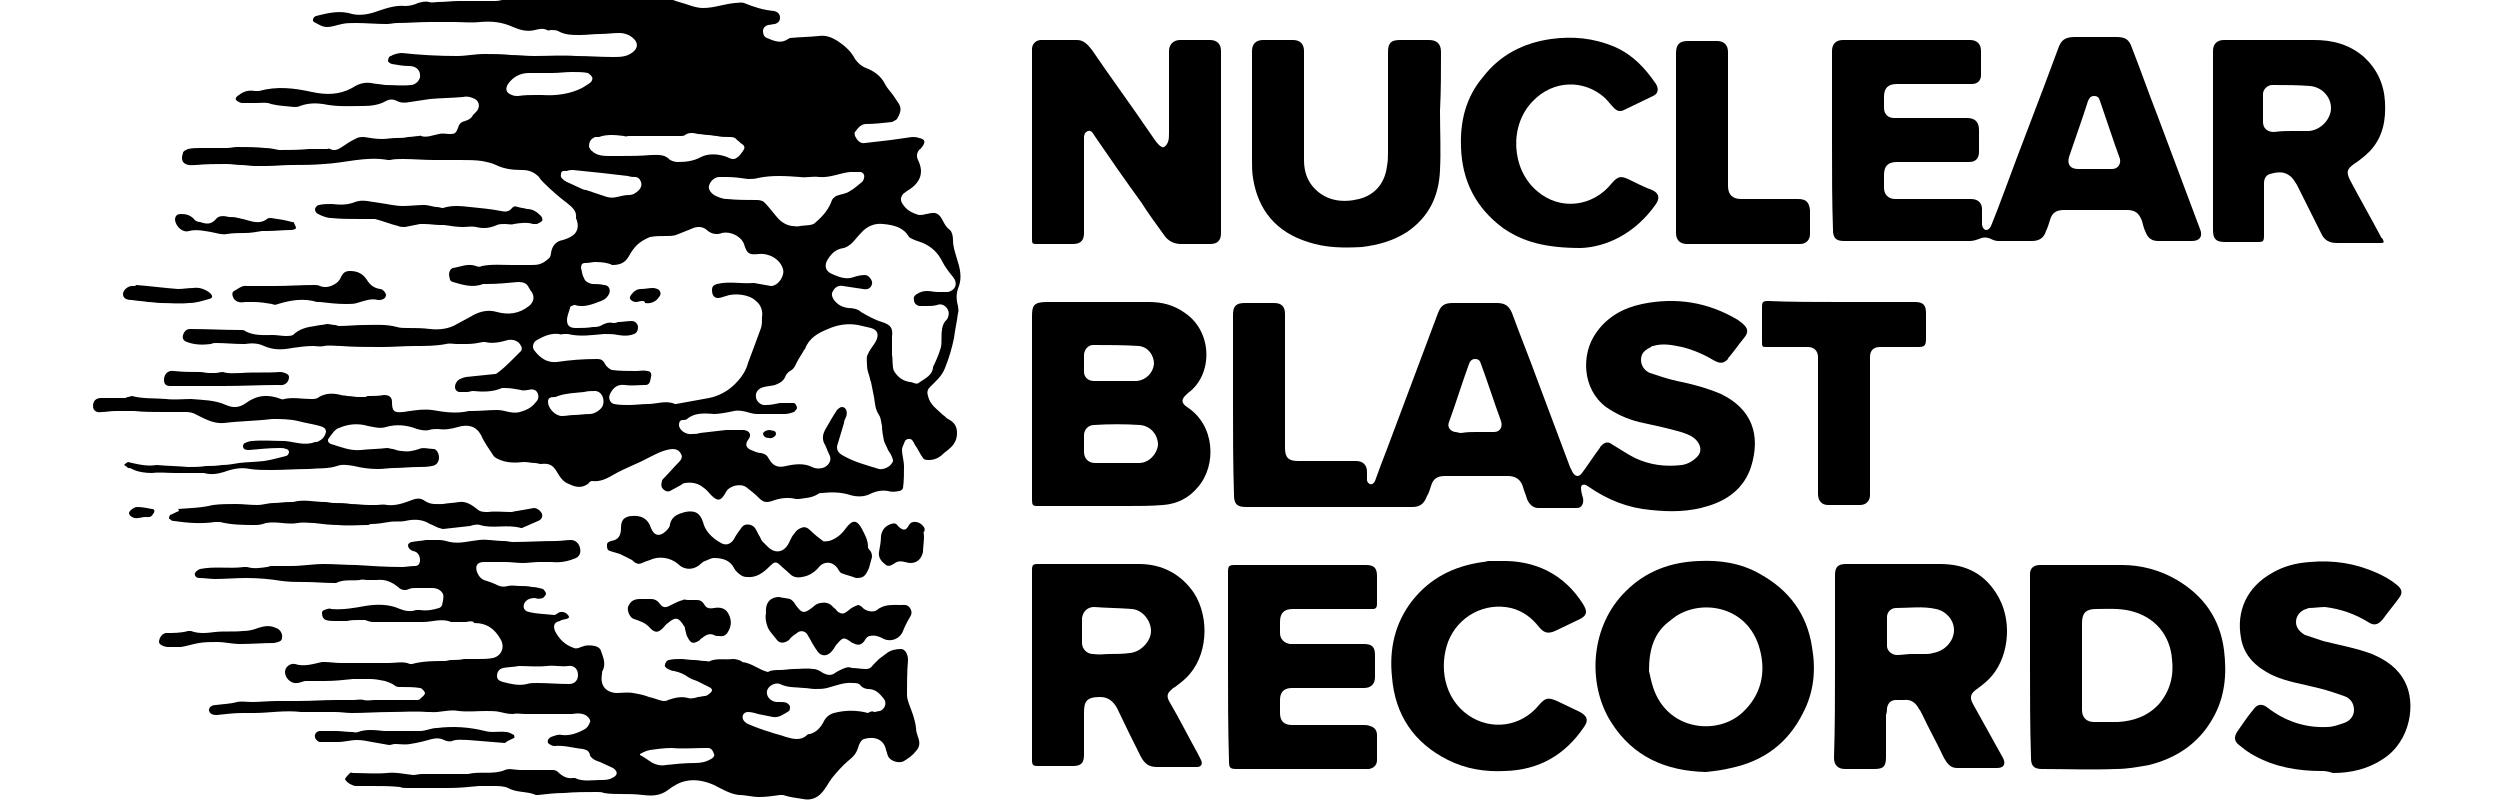 <?xml version="1.0" encoding="utf-8"?>
<!-- Generator: Adobe Illustrator 27.9.0, SVG Export Plug-In . SVG Version: 6.00 Build 0)  -->
<svg version="1.0" id="Layer_1" xmlns="http://www.w3.org/2000/svg" xmlns:xlink="http://www.w3.org/1999/xlink" x="0px" y="0px"
	 viewBox="0 0 250 80" enable-background="new 0 0 250 80" xml:space="preserve">
<g>
	<path d="M15.7,46.5c1,0.1,2.1,0.1,3.1,0.2c0.6,0,1.2,0,1.8-0.1c0.5,0,1,0,1.6-0.1c0.6,0,1.1-0.1,1.7-0.2c0.8-0.1,1.7-0.1,2.5-0.2
		c0.7-0.1,1.4-0.3,2.2-0.5c0.1,0,0.3-0.2,0.3-0.4c0-0.1-0.1-0.3-0.3-0.3c-0.2-0.1-0.4-0.1-0.6-0.1c-1,0-2,0.1-3.1,0.2
		c-0.4,0-0.6-0.1-0.6-0.4c0-0.1,0.1-0.3,0.2-0.3c0.2-0.1,0.5-0.2,0.7-0.2c1.1-0.1,2.2,0,3.3,0c1,0.1,2,0.5,3,0.1
		c0.1,0,0.3,0,0.4-0.1c0.4-0.2,0.6-0.5,0.7-0.9c0-0.4-0.3-0.5-0.6-0.6c-0.7-0.2-1.5-0.3-2.2-0.5c-0.9-0.2-1.7-0.2-2.6-0.2
		c-1.6,0.2-3.2,0.2-4.8,0.4c-1,0.1-1.9-0.4-2.7-0.8c-0.3-0.2-0.7-0.3-1.1-0.3c-0.7,0-1.5,0-2.3,0c-1,0-1.9,0-2.9-0.1
		c-0.6,0-1.3,0-1.9,0c-0.4,0-0.9,0.1-1.3,0.1c-0.5,0.1-0.9-0.1-0.9-0.6c0-0.5,0.3-0.8,0.8-0.8c0.8,0,1.6,0,2.4,0
		c0.1,0,0.2-0.1,0.3-0.1c0.1,0,0.3-0.1,0.4-0.1c1.1,0.3,2.3,0.2,3.4,0.3c0.8,0.1,1.7,0,2.5,0c1.2,0.1,2.4,0.1,3.5,0.6
		c0.7,0.3,1.3,0.3,2-0.2c1.1-0.8,2.2-0.9,3.5-0.4c0.1,0,0.2,0.1,0.3,0c0.9-0.2,1.8,0,2.7,0c0.3,0,0.6,0,0.8-0.2
		c0.7-0.4,1.4-0.4,2.2-0.2c0.2,0.1,0.4,0,0.6,0.1c0.4,0,0.8,0.1,1.1,0.1c0.2,0,0.4,0,0.7,0c0.1,0,0.2-0.1,0.3-0.1
		c0.5,0,1.1,0,1.6-0.1c0.5,0,0.8,0.2,0.8,0.7c0,0.9,0.2,1.1,1.1,1c0.2,0,0.5-0.1,0.7-0.1c0.7-0.1,1.4-0.2,2.2-0.1
		c1.2,0.2,2.4,0.4,3.7,0.1c0.1,0,0.2,0,0.3,0c0.8,0,1.7-0.1,2.5-0.1c0.4,0,0.8,0.1,1.2,0.2c0.5,0.1,0.9,0.1,1.4-0.1
		c0.6-0.2,1-0.5,1.3-0.9c0.3-0.3,0.3-0.7,0.1-1c-0.2-0.3-0.6-0.3-0.9-0.2c-0.2,0-0.5,0.1-0.7,0c-0.5-0.1-1.1-0.2-1.6-0.2
		c-0.1,0-0.2,0-0.3,0c-0.9,0.4-1.9,0.4-2.9,0.3c-0.2,0-0.4,0.1-0.6,0.1c-0.3,0-0.5,0-0.8,0c-0.4-0.1-0.5-0.5-0.3-0.9
		c0.2-0.4,0.6-0.5,1-0.6c1-0.1,2-0.2,2.9-0.3c0.2,0,0.3-0.2,0.5-0.3c0.5-0.4,1-0.9,1.4-1.3c0.2-0.2,0.5-0.5,0.7-0.7
		c0.1-0.1,0.1-0.4,0-0.5c-0.2-0.5-0.8-0.7-1.3-0.6c-0.7,0.2-1.5,0.4-2.3,0.2c0,0-0.1,0-0.2,0c-0.5,0.1-1,0.2-1.6,0.2
		c-0.3,0-0.7,0-1,0c-0.4,0-0.7-0.1-1.1,0c-1,0.2-2.1,0.2-3.1,0.2c-1.1,0-2.2,0.1-3.2,0.1c-0.1,0-0.2,0-0.3,0c-1.3,0-2.6,0-3.9-0.1
		c-0.6,0-1.1-0.1-1.7,0c-0.4,0.1-0.7,0-1.1,0c-0.7,0-1.4,0.1-2.1,0.2c-1,0.2-1.9,0.2-2.8-0.2c-0.6-0.3-1.3-0.3-1.9-0.2
		c-0.1,0-0.1,0-0.2,0c-0.9,0-1.8-0.1-2.7-0.1c-0.2,0-0.3,0-0.5,0.1c-0.8,0.1-1.6,0.1-2.4-0.2c-0.3-0.1-0.5-0.3-0.4-0.7
		c0.1-0.3,0.3-0.6,0.7-0.6c1.7,0,3.4,0.1,5.1,0.1c0.2,0,0.3,0,0.4,0.1c0.9,0.5,1.9,0.4,2.8,0.4c0.4,0,0.9,0.1,1.3,0.1
		c0.2,0,0.5,0,0.7-0.1c0.6-0.6,1.4-0.8,2.2-0.9c0.4-0.1,0.8-0.1,1.2-0.2c0.3,0,0.5,0.1,0.8,0.1c0.1,0,0.3,0.1,0.4,0.1
		c0.8,0,1.7-0.1,2.5-0.1c1.1,0,2.2-0.1,3.3,0.2c0.3,0.1,0.7,0.1,1,0.1c0.8,0,1.5,0,2.3,0.1c0.9,0.1,1.9,0,2.7-0.5
		c0.4-0.2,0.9-0.5,1.3-0.7c0.8-0.5,1.7-0.8,2.7-0.5c1.1,0.3,2.2,0.2,3.2-0.6c0.5-0.4,0.6-1,0.2-1.5c-0.1-0.1-0.1-0.2-0.2-0.3
		c-0.2-0.5-0.6-0.6-1.1-0.6c-1,0.1-2.1,0.2-3.1,0.2c-0.1,0-0.3,0-0.4,0c-1,0.4-2,0.1-3-0.2c-0.4-0.1-0.3-0.4-0.4-0.7
		c0-0.3,0.1-0.6,0.4-0.7c0.7-0.1,1.5-0.5,2.3-0.2c0.2,0.1,0.4,0.1,0.6,0c1-0.2,2-0.1,3-0.1c0.4,0,0.8,0,1.1,0c0.3,0,0.5,0,0.8,0
		c0.3,0,0.6,0,0.9-0.1c0.3-0.1,0.6-0.3,0.8-0.5c0.2-0.1,0.3-0.4,0.3-0.6c0.1-0.7,0.5-1.2,1.2-1.3c0.3-0.1,0.6-0.2,0.9-0.4
		c0.5-0.3,0.7-0.9,0.5-1.5c0-0.1-0.1-0.2-0.1-0.3c0.1-0.7-0.4-1.1-0.9-1.5c-0.8-0.6-1.6-1.3-2.3-2c-0.2-0.2-0.4-0.4-0.5-0.6
		c-0.5-0.5-1-0.7-1.7-0.7c-0.9,0-1.8-0.1-2.6-0.5c-0.4-0.2-0.9-0.3-1.4-0.4c-0.7-0.1-1.5-0.1-2.2-0.1c-0.8,0-1.6,0-2.4,0
		c-0.1,0-0.2,0-0.2,0c-1,0-2.1-0.1-3.1-0.1c-0.4,0-0.9,0-1.3,0.1c-0.1,0-0.1,0-0.2,0c-2.2-0.4-4.3,0.3-6.4,0.4
		c-1.1,0.1-2.2,0.1-3.3,0.1c-0.8,0-1.6,0.1-2.5,0.1c-0.4,0-0.7,0-1.1,0c-0.5,0-0.9-0.1-1.4-0.1c-0.5,0-0.9-0.1-1.4-0.1
		c-1,0-2.1,0-3.1,0.1c-0.4,0-0.8,0.1-1.2-0.2c-0.3-0.3-0.2-0.7-0.1-1c0-0.2,0.3-0.3,0.5-0.4c0.4-0.1,0.9-0.1,1.3-0.1
		c0.5,0,1,0,1.5,0c0.2,0,0.4,0,0.5,0c0.2,0,0.4,0,0.6,0c0.3,0,0.7-0.1,1-0.1c0.9,0,1.9,0,2.8,0.1c0.5,0,0.9,0.1,1.4,0.2c0,0,0,0,0,0
		c1,0,2,0,3-0.1c0.1,0,0.2,0,0.3,0c0.5,0,1,0,1.5,0c0.1,0,0.2-0.1,0.3,0c0.6,0.3,1-0.1,1.5-0.4c0.4-0.3,0.8-0.5,1.2-0.7
		c0.2-0.1,0.5-0.1,0.7-0.1c0.6,0.1,1.2,0.2,1.8,0.2c0.5,0,0.9-0.1,1.4-0.1c0.4,0,0.8,0,1.2-0.1c0.4,0,0.8-0.1,1.1-0.1
		c0.1,0,0.2-0.1,0.2,0c0.6,0.2,1.2-0.1,1.8-0.2c0.4-0.1,0.7,0,1.1,0c0.5,0,0.6-0.1,0.8-0.6c0.1-0.4,0.3-0.6,0.7-0.7
		c0.3-0.1,0.6-0.2,0.8-0.6c0.1-0.1,0.2-0.2,0.3-0.3c0.4-0.4,0.4-1-0.1-1.3c-0.4-0.2-0.8-0.3-1.2-0.2c-1.1,0.1-2.2,0.1-3.3,0.2
		c-0.7,0.1-1.3,0.2-2,0.3c-0.5,0.1-0.9,0.1-1.3-0.1c-0.4-0.2-0.7-0.2-1.1,0c-0.7,0.4-1.5,0.5-2.3,0.5c-1.3,0-2.6,0.1-4-0.2
		c-0.7-0.1-1.5-0.1-2.3,0.2c-0.2,0.1-0.4,0.1-0.6,0.1c-0.8-0.1-1.5-0.1-2.3-0.3c-0.4-0.2-1-0.1-1.5-0.1c-0.5,0-0.9,0-1.4,0
		c-0.2,0-0.5-0.2-0.6-0.3c-0.1-0.2,0.1-0.4,0.3-0.5c0.5-0.4,1-0.5,1.6-0.4c0.1,0,0.3,0,0.4,0c1.8-0.5,3.5-0.3,5.3,0.1
		c1.4,0.3,2.7,0.3,4-0.4c0.6-0.4,1.2-0.6,1.9-0.5c0.4,0.1,0.9,0.1,1.4,0.2c0.9,0,1.8,0.1,2.6,0c0.5,0,1-0.6,0.9-1
		c0-0.5-0.4-0.9-1.1-0.9c-0.6,0-1.1-0.1-1.7-0.2c-0.1,0-0.4-0.2-0.4-0.3c0-0.2,0.1-0.5,0.3-0.5c0.3-0.2,0.8-0.3,1.1-0.3
		c1.8,0.2,3.7,0.3,5.5,0.3c0.9,0,1.8-0.2,2.7-0.2c0.9,0,1.8,0,2.7,0.1c0.8,0,1.5,0.1,2.3,0.1c1.4,0,2.8-0.1,4.2,0
		c1.2,0,2.5,0.1,3.7,0.1c0.7,0,1.4,0,2-0.5c0.5-0.4,0.5-0.9,0.1-1.3c-0.4-0.4-0.9-0.6-1.5-0.6c-0.6,0-1.3,0.1-1.9,0.1
		c-0.7,0-1.3,0.1-2,0.1c-0.8,0-1.5,0-2.2-0.4c-0.2-0.1-0.5-0.1-0.7-0.1c-0.1,0-0.3,0.1-0.4,0c-0.4-0.2-0.8-0.1-1.2,0
		c-0.8,0.2-1.5,0-2.2-0.3c-1.1-0.5-2.1-0.6-3.3-0.5c-0.9,0.1-1.8,0-2.6,0c-0.8,0-1.6,0-2.4,0c-1.1,0-2.2,0.1-3.3,0.1
		c-0.3,0-0.7,0.1-1,0.1c0,0-0.1,0-0.1,0c-1,0-2-0.1-3-0.1c-0.5,0-1,0-1.4,0.1c-0.5,0.1-1,0.3-1.5,0.3c-0.5,0-0.9-0.3-1.3-0.5
		c-0.2-0.1-0.1-0.5,0.2-0.6c1.2-0.3,2.4-0.6,3.6-0.2c0.9,0.2,1.8,0,2.6-0.3c0.9-0.3,1.8-0.6,2.7-0.5c0.4,0,0.9-0.1,1.3-0.3
		c0.4-0.1,0.7-0.2,1.1-0.1c0.3,0.1,0.6,0,0.9,0c0.7,0,1.4-0.1,2.1-0.1c0.1,0,0.2,0,0.3,0c1.1,0,2.2,0,3.3,0c0.4,0,0.7-0.1,1.1-0.2
		c0.6-0.1,1.2-0.3,1.8-0.4c0.1,0,0.2,0,0.3,0c1,0.3,2,0.1,3,0c0.6,0,1.2,0.1,1.8,0.1c0.3,0,0.6,0,0.9,0.1c0.5,0,1,0.1,1.4,0.2
		c0.3,0,0.6,0.1,0.8,0.1c1-0.1,2-0.3,3.1-0.4c0.3,0,0.6,0,0.9,0.1c0.7,0.1,1.5,0.1,2.2,0.2c0.4,0,0.7,0.2,1.1,0.3
		c0.8,0.2,1.6,0.6,2.4,0.6c1.1,0,2.1-0.4,3.2-0.5c0.3,0,0.6-0.1,0.9,0c1,0.4,1.9,0.7,3,0.8c0.4,0.1,0.6,0.3,0.6,0.7
		c0,0.3-0.2,0.5-0.5,0.6c-0.2,0-0.5,0.1-0.7,0.1c-0.3,0.1-0.5,0.3-0.5,0.6c0,0.3,0.1,0.6,0.4,0.7c0.7,0.3,1.4,0.6,2.1,0.1
		c0.1,0,0.1-0.1,0.2-0.1c1-0.1,1.9-0.1,2.9-0.2c0.6-0.1,1.2,0.1,1.7,0.4c0.8,0.5,1.5,1.1,1.9,1.9c0.3,0.4,0.6,0.7,1.1,0.9
		c0.8,0.3,1.5,0.8,1.9,1.6c0.2,0.4,0.5,0.7,0.8,1.1c0.2,0.3,0.4,0.6,0.6,0.9c0.3,0.5,0.1,1-0.2,1.5c-0.1,0.1-0.3,0.2-0.5,0.3
		c-0.9,0.1-1.8,0.2-2.6,0.2c-0.5,0-0.8,0.4-1.1,0.8c-0.1,0.1,0,0.3,0,0.4c0.2,0.4,0.5,0.8,1,0.7c0.9-0.1,1.7-0.2,2.6-0.3
		c0.7-0.1,1.4-0.2,2.1-0.3c0.2,0,0.5,0,0.7,0.1c0.6,0.1,0.7,0.4,0.3,0.9c-0.1,0.1-0.1,0.2-0.2,0.2c-0.3,0.3-0.4,0.7-0.2,1.1
		c0.7,1.4,0.1,2.4-1.1,3.1c-0.1,0.1-0.3,0.2-0.4,0.3c-0.2,0.3-0.3,0.5-0.1,0.9c0.4,0.7,1,1,1.7,1.2c0.2,0,0.4,0,0.7-0.1
		c0.2,0,0.4-0.1,0.6-0.1c0.6-0.1,0.9,0.4,1.1,0.8c0.2,0.4,0.4,0.7,0.7,0.9c0.2,0.2,0.3,0.6,0.3,1c0,0.7,0.2,1.2,0.4,1.9
		c0.3,0.9,0.5,1.8,0.2,2.7c-0.3,0.7-0.3,1.3-0.1,2c0,0.2,0.1,0.5,0,0.7c-0.1,0.8-0.3,1.7-0.4,2.5c-0.2,1-0.5,2-0.9,3
		c-0.3,0.8-0.9,1.3-1.5,1.9c-0.3,0.3-0.3,0.6-0.2,0.9c0.2,0.9,0.9,1.3,1.5,1.9c0.2,0.1,0.3,0.3,0.5,0.4c0.6,0.3,0.9,0.7,0.9,1.4
		c0,0.7-0.3,1.2-0.8,1.6c-0.2,0.2-0.4,0.3-0.6,0.5c-0.4,0.4-0.9,0.6-1.4,0.6c-0.2,0-0.5,0-0.6-0.2c-0.3-0.4-0.5-0.9-0.8-1.3
		c-0.1-0.2-0.2-0.4-0.3-0.5c-0.2-0.2-0.6-0.1-0.7,0.1c-0.1,0.3-0.3,0.6-0.3,0.9c0,0.5,0.2,1.1,0.2,1.6c0,0.7,0,1.5-0.1,2.2
		c0,0.1-0.2,0.3-0.4,0.3c-0.4,0.1-0.8,0.1-1.1,0c-0.6-0.1-1.2,0-1.8,0.3c-0.6,0.3-1.3,0.3-2,0.1c-0.9-0.3-1.9-0.3-2.8-0.2
		c-0.1,0-0.3,0-0.4,0.1c-0.6,0.4-1.3,0.4-1.9,0.5c-0.1,0-0.2,0-0.3,0c-0.8-0.2-1.6-0.1-2.4,0.2c-0.6,0.2-0.9,0.1-1.3-0.3
		c-0.4-0.4-0.9-0.8-1.3-1.1c-0.6-0.4-1.7-0.1-2,0.5c-0.5,0.9-0.8,1-1.5,0.3c-0.2-0.2-0.4-0.5-0.7-0.7c-0.6-0.5-1.2-0.6-1.9-0.5
		c-0.1,0-0.3,0.1-0.4,0.2c-0.4,0.2-0.7,0.4-1.1,0.6c-0.3,0.1-0.5,0-0.7-0.2c-0.2-0.2-0.2-0.5-0.1-0.8c0-0.1,0.1-0.2,0.2-0.3
		c0.5-0.5,1-1.1,1.5-1.6c0.2-0.2,0.4-0.5,0.2-0.8c-0.2-0.4-0.5-0.5-0.9-0.5c-0.9,0.1-1.6,0.5-2.4,0.9c-1.1,0.6-2.3,1-3.5,1.7
		c-0.7,0.4-1.3,0.7-2.1,0.6c-0.1,0-0.3,0.1-0.3,0.2c-0.7,0.6-1.4,0.4-2,0.1c-0.6-0.2-0.9-0.7-1.2-1.2c-0.4-0.7-0.8-0.9-1.6-0.8
		c-0.2,0-0.4-0.1-0.6-0.1c-0.4,0-0.7-0.1-1.1-0.1c-0.9,0.1-1.8,0.1-2.6-0.3c-0.2-0.1-0.4-0.2-0.5-0.4c-0.4-0.6-0.9-1.3-1.2-2
		c-0.5-0.9-1.3-1.1-2.3-0.8c-0.7,0.2-1.3,0.3-2,0.2c-0.3,0-0.6,0-0.9,0.1c-0.4,0.1-0.8,0-1.2-0.1c-1-0.4-2.1-0.5-3.1-0.2
		c-0.6,0.2-1.2,0-1.8-0.1c-1-0.3-2-0.2-2.9,0.2c-0.4,0.1-0.7,0.6-1,1c-0.2,0.2-0.1,0.5,0.2,0.6c1,0.3,1.9,0.7,3,0.6
		c0.9-0.1,1.8-0.1,2.6-0.2c0.2,0,0.4,0.1,0.6,0.1c0.3,0.1,0.6,0.2,0.9,0.2c0.6,0.1,1.1,0,1.7-0.2c0.4-0.2,1,0,1.5,0
		c0.1,0,0.2,0.1,0.3,0.2c0.4,0.6,0.2,1.4-0.5,1.5c-0.5,0.1-0.9,0.1-1.4,0.1c-0.8,0-1.6,0.1-2.4,0.1c-0.5,0-1,0.1-1.6,0.1
		c-0.8,0-1.6-0.1-2.4-0.3c-0.6-0.1-1.2-0.2-1.7,0c-0.9,0.3-1.8,0.2-2.8,0.3c-1.3,0-2.5,0.1-3.8,0.1c-0.7,0-1.4,0-2.1-0.1
		c-0.9-0.2-1.8,0-2.6,0.3c-0.7,0.2-1.3,0.3-2,0.1c-0.2,0-0.4,0-0.6,0c-0.2,0-0.3,0-0.5,0c-0.6,0-1.2,0-1.8,0c-0.8,0-1.5-0.1-2.3,0
		c-0.7,0-1.4-0.1-2-0.4c-0.1-0.1-0.3-0.1-0.4-0.1c-0.1-0.1-0.2-0.2-0.4-0.3c0.1-0.1,0.2-0.2,0.4-0.3C14.4,46.6,15,46.6,15.7,46.5z
		 M59.5,26.2c-0.2,0-0.6,0.1-1,0.1c-0.3,0-0.4,0.2-0.4,0.5c0.1,0.3,0.1,0.7,0.3,1c0.1,0.4,0.5,0.5,0.8,0.6c0.4,0,0.8,0,1.2,0.1
		c0.5,0,0.7,0.5,0.5,0.9c-0.2,0.4-0.5,0.6-0.8,0.7c-0.8,0.3-1.7,0.7-2.6,0.4c0,0-0.1,0-0.1,0c-0.2,0.1-0.4,0.1-0.4,0.3
		c-0.1,0.4-0.3,0.8-0.3,1.2c0,0.6,0.3,0.8,0.9,0.8c0.6,0,1.1,0,1.7-0.1c0.3,0,0.6,0,0.9-0.2c0.4-0.2,0.7-0.3,1.1-0.2
		c0.2,0,0.3,0,0.5-0.1c0.5,0,0.9-0.1,1.4-0.1c0.3,0,0.6,0.3,0.6,0.6c0,0.3-0.1,0.6-0.4,0.7c-0.5,0.2-1,0.2-1.6,0.1
		c-0.4-0.1-0.9-0.1-1.4-0.1c-1.2,0.1-2.4,0.3-3.6,0c-0.1,0-0.3,0-0.4,0c-0.2,0-0.3,0.1-0.5,0c-0.8-0.1-1.5,0.2-2.2,0.6
		c-0.4,0.2-0.5,0.7-0.3,1c0.6,0.8,1.3,1.3,2.3,1.2c1.3-0.2,2.6-0.3,4-0.3c0.4,0,0.6,0.1,0.8,0.5c0.1,0.2,0.4,0.5,0.7,0.6
		c0.8,0.1,1.6,0.1,2.4,0.1c0.4,0,0.8-0.1,1.1,0c0.3,0,0.5,0.2,0.4,0.6c-0.1,0.6-0.2,0.8-0.6,0.8c-0.7,0-1.3,0.1-2,0
		c-0.8-0.1-1.2,0.3-1.5,0.9c-0.2,0.4,0,0.9,0.4,1c0.5,0.1,1,0.1,1.5,0.1c0.6,0,1.3-0.1,1.9-0.1c0.9,0,1.8-0.4,2.7,0c0,0,0.1,0,0.1,0
		c1.1-0.2,2.2-0.4,3.3-0.6c1-0.2,1.9-0.7,2.6-1.4c0.6-0.6,1.1-1.3,1.3-2.1c0.2-0.5,0.4-1.1,0.6-1.6c0.2-0.6,0.5-1.3,0.7-1.9
		c0.1-0.3,0.1-0.7,0.1-1.1c0.1-0.6-0.1-1.2-0.6-1.6c-0.7-0.7-2.2-0.8-3-0.5c-0.3,0.1-0.6,0.2-0.8,0.2c-0.4,0-0.6-0.3-0.6-0.8
		c0-0.4,0.2-0.5,0.5-0.6c1.2-0.3,2.4,0,3.6-0.1c0,0,0.1,0,0.1,0c0.6,0.1,1.1,0.2,1.7,0.3c0.7,0,1.4-1,1.2-1.7
		c-0.3-1-1.4-1.6-2.4-1.5c-1,0.1-1.2,0-1.5-1c-0.3-0.8-1.4-1.3-2.2-1.1c-0.5,0.2-1,0.1-1.4-0.2c-0.5-0.5-1.1-0.5-1.7-0.2
		c-0.5,0.2-1,0.4-1.5,0.6c-0.3,0.1-0.7,0.1-1,0.1c-0.5,0-1.1,0-1.6,0.1c-0.5,0.2-1,0.5-1.3,0.8c-0.3,0.3-0.6,0.7-0.8,1.1
		c-0.4,0.7-0.9,0.9-1.7,0.9C60.9,26.3,60.2,26.2,59.5,26.2z M71.4,41.4c-1.1-0.1-2-0.1-2.7,0.5c-0.1,0.1-0.3,0.1-0.4,0.1
		c-0.3,0-0.4,0.2-0.4,0.5c0,0.5,0.7,1,1.3,0.9c0.3,0,0.5,0,0.8-0.1c0.9-0.1,1.7-0.2,2.6-0.3c0.6,0,1.2,0,1.8,0
		c0.6,0.1,0.8,0.5,0.4,1c-0.3,0.4-0.2,0.8,0.3,1c0.3,0.1,0.6,0.3,1,0.3c0.4,0.1,0.6,0.2,0.8,0.6c0.4,0.7,0.9,0.9,1.7,0.7
		c0.9-0.2,1.8-0.3,2.6,0.1c0.4,0.2,0.9,0.2,1.3,0c0.5-0.3,0.7-0.8,0.4-1.3c-0.2-0.4-0.3-0.8-0.5-1.1c-0.2-0.5-0.1-0.9,0.1-1.3
		c0.4-0.7,0.8-1.4,1.2-2c0.1-0.1,0.3-0.3,0.5-0.3c0.4,0,0.6,0.5,0.4,1c-0.1,0.2-0.2,0.4-0.2,0.6c-0.2,0.7-0.4,1.3-0.6,2
		c-0.2,0.5-0.1,0.9,0.4,1.2c1.2,0.7,2.4,1,3.7,1.4c0.4,0.1,1.1-0.2,1.3-0.6c0.1-0.1,0.1-0.2,0.1-0.3c-0.1-0.4-0.3-0.7-0.5-1
		c-0.1-0.3-0.3-0.6-0.4-0.9c-0.1-0.5-0.2-1-0.2-1.5c-0.1-0.4-0.1-0.8-0.3-1.1c-0.4-0.6-0.4-1.2-0.5-1.8c-0.1-0.5-0.2-1-0.3-1.5
		c-0.1-0.2-0.1-0.4-0.2-0.7c-0.1-0.3-0.2-0.6-0.2-1c0-0.4-0.1-0.8,0.1-1.1c0.2-0.5,0.6-0.9,0.8-1.3c0.3-0.6,0.2-1.1-0.5-1.3
		c-0.4-0.1-0.9-0.2-1.3-0.3c-1.1-0.2-2.1,0-3,0.4c-1,0.4-1.9,0.9-2.3,2c0,0-0.1,0.1-0.1,0.1c-0.2,0.4-0.5,0.8-0.7,1.2
		c-0.2,0.4-0.3,0.7-0.7,0.9c-0.2,0.1-0.3,0.3-0.4,0.4c-0.2,0.6-0.6,0.8-1.1,1c-0.4,0.1-0.7,0.1-1.1,0.2c-0.5,0.1-0.9,0.5-0.8,1
		c0,0.4,0.5,0.9,1,0.8c0.5,0,0.9-0.1,1.4-0.2c0.5,0,0.9,0,1.4,0c0.1,0,0.3,0.3,0.3,0.5c0,0.1-0.2,0.3-0.3,0.4
		c-0.3,0.1-0.6,0.2-0.9,0.2c-0.9,0-1.9,0-2.8,0c-0.3,0-0.7-0.1-1-0.2c-0.4-0.1-0.9-0.2-1.3-0.1C72.5,41.3,71.8,41.4,71.4,41.4z
		 M88.3,22.4c-0.8-0.1-1.6,0.2-2.2,0.9c-0.3,0.3-0.6,0.7-0.9,1c-0.2,0.2-0.5,0.4-0.8,0.5c-0.8,0.1-1.2,0.5-1.6,1.1
		c-0.4,0.6-0.3,1.2,0.4,1.5c0.7,0.3,1.4,0.6,2.2,0.3c0.3-0.1,0.7-0.2,1.1-0.2c0.4,0,0.8,0.6,0.7,0.9c-0.1,0.4-0.4,0.6-0.9,0.5
		c-0.7-0.1-1.3-0.2-2-0.3c-0.4-0.1-0.8,0.1-1,0.5c-0.2,0.3-0.1,0.6,0.1,0.9c0.4,0.5,0.8,0.7,1.4,0.8c0.5,0,1,0.1,1.3,0.4
		c0.7,0.4,1.4,0.8,2.1,1c0.9,0.3,1.1,0.6,1,1.5c0,0.4,0,0.7,0,1.1c0,0.2,0,0.5,0,0.7c0.1,0.5,0,1.2,0.2,1.6c0.3,0.5,0.8,1,1.6,1.1
		c0.2,0,0.3,0.1,0.4,0.1c0.2,0.1,0.4,0.1,0.6-0.1c0.6-0.4,1.2-0.7,1.3-1.4c0,0,0,0,0-0.1c0.3-0.6,0.6-1.3,0.8-2
		c0.1-0.6,0-1.2,0.1-1.7c0-0.2,0.1-0.5,0.2-0.7c0.1-0.2,0.4-0.4,0.4-0.6c0.1-0.2,0.1-0.5,0-0.7c-0.2-0.4-0.6-0.7-1.1-0.5
		c-0.3,0.1-0.7,0.1-1,0.1c-0.3,0-0.5,0-0.8,0c-0.3-0.1-0.5-0.3-0.5-0.6c-0.1-0.3,0.1-0.5,0.3-0.6c0.3-0.2,0.6-0.3,1-0.3
		c0.4,0,0.7,0.1,1.1,0.1c0.3,0,0.7,0,1,0c0.8-0.2,1-0.9,0.5-1.5c-0.4-0.5-0.8-1-1.1-1.6c-0.4-0.8-1-1.4-1.9-1.8
		c-0.5-0.2-1-0.3-1.4-0.6C90.4,22.8,89.5,22.5,88.3,22.4z M72.7,17.7c-0.3,0-0.6,0-0.8,0c-0.4,0-0.9,0.4-1,0.9
		c-0.1,0.3,0.2,0.7,0.5,0.9c0.4,0.2,0.8,0.4,1.3,0.4c1,0.1,2,0.1,3,0.1c0.3,0,0.6,0.1,0.7,0.2c0.4,0.4,0.8,0.9,1.2,1.4
		c0.4,0.5,0.9,0.9,1.6,1c0.3,0,0.5,0.1,0.8,0c0.6-0.1,1.3,0,1.6-0.4c0.7-0.6,1.3-1.3,1.6-2.2c0.1-0.2,0.3-0.3,0.4-0.4
		c0.5-0.2,1-0.2,1.4-0.5c0.4-0.2,0.8-0.6,1.2-0.9c0.1-0.1,0.2-0.3,0.2-0.4c0.1-0.3-0.1-0.6-0.4-0.6c-0.3,0-0.7,0-1,0
		c-1,0.1-2,0.6-3.1,0.5c-0.6-0.1-1.3,0.1-1.9,0c-1.4-0.1-2.8-0.2-4.2,0.1c-0.3,0.1-0.7,0.1-1,0.1C74.1,17.8,73.4,17.7,72.7,17.7z
		 M58.9,14.7c0.1,0.1,0.1,0.3,0.3,0.4c0.5,0.5,1.2,0.5,1.9,0.5c0.3,0,0.5,0,0.8,0c1.1,0,2.1,0,3.2-0.1c0.6,0,1.3-0.1,1.8,0.4
		c0.2,0.2,0.6,0.3,0.9,0.3c0.8,0,1.6-0.1,2.3-0.5c0.8-0.4,1.8-0.3,2.6,0c0.6,0.3,0.8,0.3,1.3-0.2c0.1-0.1,0.2-0.3,0.3-0.4
		c0.2-0.3,0.2-0.5-0.1-0.7c-0.2-0.1-0.3-0.3-0.5-0.4c-0.2-0.3-0.5-0.3-0.8-0.3c-0.4,0-0.8,0-1.2-0.1c-0.3,0-0.6-0.1-0.9-0.1
		c-0.3,0-0.7-0.1-1-0.1c-0.4-0.1-0.9-0.2-1.3,0.1c-0.1,0.1-0.3,0.1-0.4,0.1c-0.4,0-0.7,0-1.1,0c-0.7,0-1.4,0-2.1,0
		c-0.3,0-0.6,0-0.8,0c-0.4,0-0.8,0-1.2,0c-0.2,0-0.3,0.1-0.5,0c-0.8-0.1-1.7-0.2-2.5,0.1c-0.1,0-0.3,0-0.4,0
		C59.1,13.9,58.9,14.1,58.9,14.7z M53.6,9.5C53.6,9.5,53.6,9.5,53.6,9.5c0.2,0,0.4,0,0.6,0c1.4,0.1,2.8-0.1,4-0.7
		c0.3-0.2,0.7-0.4,0.9-0.6c0.1-0.1,0.2-0.4,0.1-0.5c-0.1-0.2-0.3-0.3-0.4-0.4c-0.5-0.1-1-0.1-1.6-0.1c-0.7,0-1.3,0.1-2,0.1
		c-0.8,0-1.5,0-2.3,0c-0.9,0-1.6,0.4-2.1,1.1c-0.3,0.5-0.2,0.9,0.4,1.1c0.2,0.1,0.4,0.1,0.6,0.1C52.5,9.5,53,9.5,53.6,9.5z M57.3,17
		c-0.2,0-0.4,0-0.6,0.1c-0.2,0-0.6-0.1-0.6,0.3c-0.1,0.4,0.2,0.5,0.4,0.7c0.1,0,0.1,0.1,0.2,0.1c0.4,0.2,0.9,0.4,1.3,0.6
		c0.2,0.1,0.4,0.2,0.6,0.2c0.6,0.2,1.2,0.4,1.8,0.6c0.5,0.2,0.9,0.2,1.3,0.1c0.4-0.1,0.8-0.2,1.2-0.2c0.4,0,0.7-0.2,1-0.5
		c0.2-0.2,0.3-0.5,0.2-0.8c-0.1-0.3-0.3-0.5-0.6-0.5c-0.2,0-0.4,0-0.7-0.1c-0.9-0.1-1.8-0.2-2.6-0.3C59.3,17.2,58.3,17.1,57.3,17z
		 M55.5,39.7c-0.5,0-0.7,0.1-0.7,0.5c0,0.6,0.7,1.4,1.4,1.4c0.4,0,0.8-0.1,1.2-0.1c0.5,0,1-0.1,1.6-0.1c0.5,0,1.2-0.5,1.3-0.9
		c0.2-0.7-0.2-1.4-0.8-1.4c-0.4,0-0.7,0-1.1,0.1c-0.9,0.1-1.7,0.1-2.6,0.4C55.6,39.7,55.5,39.7,55.5,39.7z"/>
	<path d="M46.6,62.2c-0.4,0-0.9,0-1.3,0c-0.1,0-0.1,0-0.2,0c-0.9-0.4-1.9,0-2.8,0c-1.1,0-2.3,0-3.4,0c-0.5,0-1.1,0-1.6,0
		c-0.3,0-0.5-0.1-0.8-0.2c-0.2,0-0.4,0-0.6,0c-0.4,0-0.8,0-1.2,0.1c-0.4,0-0.8,0-1.2,0c-0.3,0-0.6,0-0.9-0.1
		c-0.3-0.1-0.4-0.4-0.4-0.7c0-0.3,0.3-0.3,0.5-0.4c0.1,0,0.3-0.1,0.4,0c1.2,0.1,2.3-0.1,3.4-0.3c1.2-0.2,2.4-0.2,3.5,0.3
		c0.5,0.2,1.1,0.3,1.6,0.1c0.1,0,0.3,0,0.4,0c0.6,0.1,1.3,0,1.9-0.2c0.1,0,0.3-0.2,0.3-0.3c0.1-0.4,0.2-0.8,0.1-1.1
		c-0.2-0.4-0.6-0.6-1.1-0.6c-0.5,0-1.1,0-1.6,0c-0.2,0-0.5,0-0.7,0.1c-0.4,0.2-0.8,0.1-1.1-0.2c-0.6-0.5-1.3-0.8-2.1-0.7
		c-0.3,0-0.7,0-1,0c-0.2,0-0.5-0.1-0.7,0c-0.8,0.1-1.6-0.1-2.4,0.3c-0.1,0-0.1,0-0.2,0c-1,0-1.9-0.1-2.9-0.1c-0.8,0-1.5,0-2.3-0.1
		c-1.2-0.2-2.4-0.3-3.6-0.3c-1,0-2.1,0.1-3.1,0.1c-0.5,0-1-0.1-1.6-0.1c-0.3,0-0.5-0.3-0.4-0.5c0.1-0.2,0.3-0.3,0.5-0.4
		c1.5-0.3,2.9,0,4.4-0.2c0.1,0,0.2,0,0.3,0c0.7,0.2,1.3,0.1,2,0c0.1,0,0.3-0.1,0.4-0.1c0.7,0,1.4,0,2,0c1.1,0,2.2-0.2,3.3-0.2
		c1.1,0,2.2,0.1,3.2,0.1c1.5,0.1,3.1,0.2,4.6,0.2c0.4,0,0.8-0.1,1.3-0.1c0.3,0,0.5-0.2,0.5-0.6c0-0.3-0.1-0.6-0.4-0.8
		c-0.2-0.1-0.4-0.1-0.5-0.2c-0.2-0.1-0.3-0.3-0.3-0.5c0-0.1,0.2-0.3,0.4-0.3c0.4-0.1,0.9-0.1,1.4-0.2c0.4,0,0.9,0,1.3,0
		c0.4,0,0.7,0.1,1.1,0.2c1,0.2,1.9-0.1,2.9-0.2c0.8-0.1,1.6,0.1,2.5,0.1c0.3,0,0.6,0.1,0.9,0.1c1.4,0,2.8-0.1,4.3-0.1
		c0.5,0,1-0.1,1.5-0.1c0.4,0,0.8,0.3,0.9,0.8c0.1,0.4,0,0.8-0.4,1c-0.7,0.3-1.5,0.5-2.4,0.4c-0.4,0-0.8,0-1.3,0
		c-0.5,0-1.1,0.1-1.6,0.1c-0.6,0-1.2-0.1-1.8-0.1c-0.7,0-1.4,0-2.1,0c-0.7,0-0.9,0.4-0.7,1c0.2,0.5,0.5,0.8,1,0.9
		c0.3,0.1,0.6,0.2,1,0.4c0.4,0.2,0.7,0.2,1.1,0.1c0.4-0.1,0.8,0,1.2,0c0.4,0,0.8,0,1.2,0.1c0.4,0,0.7,0.1,1.1,0.2
		c0.1,0.1,0.3,0.3,0.3,0.5c0,0.1-0.2,0.3-0.3,0.4c-0.3,0.1-0.6,0.1-0.8,0c-0.4,0-0.7,0.1-0.9,0.3c-0.4,0.4-0.3,1,0.3,1.1
		c0.8,0.2,1.7,0.2,2.5,0.3c0.1,0,0.3-0.1,0.4-0.2c0.3-0.2,0.7-0.1,0.9,0.1c0.1,0.1,0.2,0.2,0.2,0.3c0,0.1-0.2,0.2-0.3,0.2
		C56.2,62,56.1,62,56,62.1c-0.6,0.1-0.7,0.5-0.5,1c0.4,0.8,1,1.4,1.9,1.7c0.2,0.1,0.5,0,0.7-0.1c0.5-0.2,0.9-0.2,1.4-0.1
		c0.3,0.1,0.5,0.2,0.6,0.5c0.2,0.6,0.5,1.2,0.2,1.9c-0.1,0.1-0.1,0.3-0.1,0.4c-0.2,1.1,0.3,1.8,1.4,1.9c0.6,0,1.2-0.1,1.7,0
		c0.6,0.1,1.1,0.2,1.6,0.4c0.5,0.1,0.9,0.3,1.4,0.4c0.2,0,0.4,0,0.5-0.1c0.6-0.2,1.3-0.4,2-0.2c0.3,0.1,0.7,0,1-0.1
		c0.2,0,0.5-0.1,0.7-0.1c0.1,0,0.3-0.1,0.4-0.2c0.4-0.3,0.4-0.5,0-0.7c-0.4-0.2-0.8-0.4-1.2-0.6c-0.3-0.1-0.6-0.2-0.9-0.4
		c-0.4-0.3-0.9-0.5-1.4-0.6c-0.2,0-0.4-0.1-0.6-0.2c-0.2-0.1-0.4-0.3-0.3-0.4c0-0.2,0.2-0.5,0.4-0.5c0.4-0.1,0.8-0.1,1.2-0.1
		c0.4,0,0.8,0.1,1.3,0.1c0.4,0,0.7,0.1,1.1,0.1c0.2,0,0.4,0.1,0.5,0c0.7-0.3,1.5-0.1,2.3-0.2c0.3,0,0.6,0.1,0.8,0.2
		c0,0,0.1,0,0.1,0.1c1,0.1,1.7,0.8,2.6,1C77.1,67,77.6,67,78,67c0.5,0,0.9-0.1,1.4-0.1c0.6,0,1.3-0.1,1.9,0c0.4,0,0.7,0.2,1,0.4
		c0.4,0.2,0.8,0.3,1.2,0c0.3-0.2,0.7-0.4,1-0.5c0.2-0.1,0.5-0.1,0.7,0c0.5,0,0.9,0.1,1.4,0.1c0.3,0,0.5-0.1,0.7-0.4
		c0.2-0.2,0.4-0.4,0.6-0.6c0.3-0.2,0.5-0.4,0.8-0.6c0.4-0.3,0.9-0.4,1.4-0.4c0.4,0,0.7,0.5,0.7,1.1c-0.1,1.2-0.1,2.3-0.1,3.5
		c0,0.3,0.1,0.6,0.2,0.9c0.3,0.8,0.6,1.5,0.7,2.4c0,0.3,0.1,0.6,0.2,0.9c0.2,0.5,0.2,1-0.2,1.4c-0.3,0.4-0.7,0.7-1.2,1
		c-0.5,0.3-1.4,0-1.6-0.5c-0.1-0.2-0.1-0.4-0.2-0.6c-0.2-1.1-1.2-1.4-2.2-1.1c-0.3,0.1-0.5,0.5-0.6,0.9c-0.2,0.6-0.5,0.9-1,1.3
		c-0.6,0.5-1.1,1.1-1.6,1.7c-0.3,0.4-0.5,0.8-0.8,1.2c-0.5,0.7-1.2,1.1-2.1,0.9c-0.7-0.1-1.4-0.2-2-0.4c-0.1,0-0.2,0-0.3,0
		c-0.7,0.1-1.4,0.2-2.1,0.2c-0.7,0-1.3-0.2-2-0.2c-0.9-0.1-1.7-0.6-2.5-1c-0.9-0.4-1.9-0.6-2.8-0.4c-0.6,0.1-1.3,0.5-1.8,0.9
		c-0.8,0.6-1.6,0.6-2.5,0.5c-0.8-0.1-1.5-0.1-2.3-0.1c-0.5,0-1,0-1.6-0.1c-0.2-0.1-0.5-0.1-0.7-0.1c-1.1,0-2.2,0-3.3,0.1
		c-0.9,0-1.7,0.1-2.6,0.2c-0.1,0-0.1,0-0.2,0c-0.9-0.4-1.9-0.2-2.8-0.7c-0.4-0.2-1-0.2-1.5-0.2c-0.5,0-0.9,0-1.4,0
		c-1,0.1-2,0.2-3.1,0.2c-0.7,0-1.5,0-2.3,0c-0.6,0-1.2,0-1.8,0c-0.2,0-0.5,0-0.7-0.1c-0.9-0.1-1.9-0.1-2.8-0.1c-0.5,0-1.1,0-1.6,0
		c-0.2,0-0.4-0.1-0.6-0.2c-0.2-0.1-0.5-0.4-0.5-0.5c0.1-0.2,0.3-0.4,0.5-0.6c0.1-0.1,0.2,0,0.3,0c1.1,0,2.3,0.1,3.4,0
		c0.9-0.1,1.7,0.1,2.6,0.2c0.3,0,0.6-0.1,0.9-0.1c0.5,0,0.9,0,1.4,0c1.1,0,2.1,0,3.2,0c0,0,0,0,0,0c1.2-0.3,2.5,0.1,3.7-0.4
		c0.4-0.2,1,0,1.5,0c1.1,0,2.2,0,3.3,0c0.2,0,0.4,0.1,0.5,0.2c0.4,0.4,0.9,0.7,1.5,0.6c0.1,0,0.1,0,0.2,0c0.8,0.4,1.7,0.2,2.5,0.2
		c0.4,0,0.9,0,1.2-0.2c0.5-0.2,0.7-0.6,0.1-1c-0.4-0.2-0.9-0.4-1.3-0.6c-0.3-0.1-0.6-0.2-0.8-0.4c-0.1-0.1-0.2-0.2-0.2-0.3
		c-0.1-0.4-0.3-0.5-0.7-0.6c-1-0.1-1.9-0.4-2.9-0.3c-0.2,0-0.5-0.2-0.6-0.3c-0.1-0.3,0.1-0.5,0.3-0.6c0.3-0.1,0.7-0.3,1.1-0.2
		c0.8,0.1,1.6-0.2,2.3-0.6c0.2-0.1,0.4-0.4,0.5-0.7c0.1-0.1-0.1-0.4-0.2-0.5c-0.4-0.4-1-0.4-1.6-0.3c-0.2,0-0.4,0-0.6,0
		c-0.7,0-1.4,0-2.1,0c-0.7,0-1.3,0-2,0c-0.4,0-0.8-0.1-1.2,0c-0.5,0-0.9-0.1-1.3-0.2c-0.4-0.1-0.9-0.1-1.4-0.1c-0.9,0-1.8,0.1-2.7,0
		c-1-0.2-1.9,0.2-2.9,0.1c-0.1,0-0.2,0-0.3,0c-1.2-0.1-2.4,0-3.6,0c-1.3,0-2.6,0.1-3.9,0.1c-0.6,0-1.1-0.1-1.7-0.1c-1,0-2.1,0-3.1,0
		c-0.1,0-0.2,0-0.3,0c-1.6-0.2-3.2,0.1-4.7,0.1c-0.4,0-0.7,0-1.1,0c-0.9,0-1.7,0.1-2.6,0.2c0,0-0.1,0-0.1,0c-0.4,0-0.7-0.2-0.7-0.5
		c0-0.3,0.3-0.5,0.7-0.5c0.7-0.1,1.4-0.1,2.1-0.3c0.4-0.1,1,0,1.5,0c0.8,0,1.7-0.1,2.5-0.1c0.7,0,1.4,0,2.1,0c1.3,0,2.6-0.1,3.8-0.1
		c0.6,0,1.2,0,1.8,0c0.3,0,0.6-0.1,1,0c0.3,0.1,0.7,0,1.1,0c0.5,0,0.9,0,1.4,0c0.9,0,1.8,0,2.8,0c0.1,0,0.2,0,0.3-0.1
		c0.2-0.2,0.5-0.4,0.5-0.6c0-0.1-0.3-0.5-0.5-0.5c-0.6-0.1-1.2-0.1-1.9-0.1c-0.3,0-0.5,0-0.7-0.2c-0.3-0.2-0.6-0.3-0.9-0.4
		c-0.5-0.1-1-0.2-1.5-0.2c-0.2,0-0.5,0-0.7,0c-0.3,0-0.7,0-1,0c-0.9,0.1-1.9,0.2-2.8,0.2c-0.2,0-0.4,0-0.6,0c-0.4,0-0.9,0-1.3,0
		c-0.3,0-0.6,0.2-0.9,0.2c-0.6,0.1-1.2-0.5-1.2-1.1c0-0.5,0.5-0.9,1-0.8c0.9,0.3,1.8,0,2.7-0.2c0.1,0,0.2,0,0.2,0
		c0.6,0,1.1,0.1,1.7,0.1c1,0,2,0,3,0c0.6,0,1.2,0,1.8,0c0.7,0,1.4-0.2,2.1,0.1c0,0,0.1,0,0.2,0c1.1-0.3,2.2-0.3,3.3-0.3
		c0.2,0,0.4-0.1,0.6-0.1c0.4,0,0.9,0,1.3-0.1c0.5,0,0.9,0,1.4,0c0.5,0,1,0,1.5-0.1c0.8-0.2,1.2-1,0.8-1.8c-0.6-1.1-1.4-1.7-2.7-1.7
		C47.4,62.1,47,62.1,46.6,62.2C46.6,62.1,46.6,62.2,46.6,62.2z M87.4,71.2c0.2,0,0.4-0.1,0.6-0.1c0.5-0.2,0.7-0.8,0.4-1.2
		c-0.4-0.5-0.8-1-1.6-1c-0.2,0-0.5-0.1-0.7-0.3c-0.2-0.3-0.5-0.3-0.8-0.3c-0.9-0.1-1.8,0.3-2.6,0.5c-0.4,0.1-0.8,0.1-1.2,0.1
		c-0.4,0-0.7-0.1-1.1-0.1c-0.8-0.1-1.6,0-2.4-0.4c-0.5-0.2-1.2,0.2-1.3,0.7c-0.1,0.5,0.3,1,0.9,1.1c0.1,0,0.3,0,0.4,0
		c0.2,0,0.5,0,0.7,0.1c0.1,0.1,0.3,0.2,0.3,0.4c0,0.1,0,0.3-0.1,0.4c-0.5,0.3-1,0.7-1.6,0.6c-0.5-0.1-1-0.2-1.5-0.3
		c-0.3-0.1-0.7-0.2-1-0.2c-0.5,0-0.7,0.5-0.4,0.9c0.1,0.1,0.2,0.2,0.4,0.3c0.7,0.3,1.5,0.6,2.2,0.8c0.5,0.2,1.1,0.3,1.6,0.5
		c0.7,0.2,1.5,0.4,2.1-0.2c0.1-0.1,0.2-0.1,0.3-0.1c0.7-0.2,1.1-0.7,1.4-1.3c0.2-0.4,0.6-0.7,1-0.8c1.1-0.3,2.3-0.3,3.4,0
		C87.1,71.1,87.3,71.1,87.4,71.2z M51.9,66.6c-0.5,0.1-1.1,0.1-1.6,0.2c-0.4,0.1-0.6,0.4-0.6,0.8c0,0.4,0.3,0.5,0.6,0.6
		c0.8,0.2,1.6,0.4,2.4,0.2c0.3-0.1,0.6-0.1,1-0.1c1.1,0,2.1,0.1,3.2,0.1c0.6,0,0.9-0.4,0.9-0.9c0-0.6-0.4-1-1-0.9
		c-0.7,0.1-1.4-0.1-2.1,0C53.7,66.7,52.8,66.6,51.9,66.6z M64,75.4c0,0,0,0.1,0,0.1c0.4,0.2,0.8,0.5,1.1,0.7c0.5,0.3,1,0.4,1.5,0.3
		c0.9-0.1,1.9-0.2,2.9-0.2c0.6,0,1.1-0.1,1.6-0.4c0.2-0.1,0.4-0.3,0.3-0.5c-0.1-0.3-0.2-0.5-0.5-0.6c-0.1,0-0.3,0-0.4,0
		c-1.1,0-2.2,0.1-3.3,0c-0.8,0-1.5,0.1-2.2,0.2C64.5,75.1,64.2,75.3,64,75.4z"/>
	<path d="M123.3,40.4c0-3,0-6,0-8.9c0-0.9,0.3-1.2,1.2-1.2c1,0,1.9,0,2.9,0c0.8,0,1.1,0.4,1.1,1.1c0,4.5,0,8.9,0,13.4
		c0,1,0.4,1.3,1.3,1.3c1.9,0,3.9,0,5.8,0c0.7,0,1.1,0.4,1.1,1.1c0,0.3,0,0.6,0,0.8c0,0.2,0.2,0.4,0.3,0.4c0.2,0.1,0.4-0.1,0.5-0.3
		c0.4-1.1,0.8-2.2,1.2-3.2c1.7-4.5,3.4-9.1,5.1-13.6c0.3-0.8,0.7-1,1.5-1c1.5,0,2.9,0,4.4,0c0.8,0,1.2,0.3,1.5,1
		c0.8,2.2,1.7,4.4,2.5,6.6c1.1,2.9,2.2,5.9,3.3,8.8c0.1,0.2,0.2,0.4,0.3,0.6c0.3,0.4,0.6,0.4,0.9,0c0.6-0.8,1.1-1.6,1.7-2.4
		c0.1-0.1,0.1-0.2,0.2-0.3c0.4-0.4,0.7-0.5,1.2-0.1c0.7,0.4,1.4,0.9,2.2,1.3c1.5,0.7,3,0.9,4.7,0.7c0.6-0.1,1.1-0.4,1.5-0.8
		c0.5-0.5,0.4-1.1,0-1.6c-0.4-0.5-1-0.7-1.6-0.9c-1.4-0.4-2.8-0.7-4.2-1c-1.2-0.3-2.3-0.8-3.3-1.5c-2.4-1.8-2.5-5.3-1-7.4
		c1.1-1.6,2.7-2.5,4.6-2.9c3.4-0.7,6.6-0.2,9.6,1.6c0.1,0.1,0.3,0.2,0.4,0.3c0.6,0.5,0.7,0.9,0.2,1.5c-0.5,0.6-0.9,1.2-1.4,1.8
		c-0.1,0.1-0.2,0.2-0.2,0.3c-0.4,0.4-0.7,0.5-1.3,0.2c-1-0.6-2.1-1.1-3.3-1.4c-1-0.2-1.9-0.4-2.9-0.1c-0.1,0-0.1,0-0.2,0.1
		c-0.6,0.3-1,0.6-1,1.3c0,0.6,0.4,1.1,0.9,1.3c0.9,0.3,1.8,0.6,2.7,0.8c1.5,0.3,3,0.7,4.4,1.3c3.1,1.5,4,4.1,3,7.3
		c-0.7,2.1-2.3,3.3-4.3,3.9c-1.9,0.6-3.8,0.6-5.7,0.4c-2.3-0.2-4.3-1-6.2-2.3c-0.1-0.1-0.2-0.1-0.3-0.2c-0.3-0.1-0.5,0-0.5,0.3
		c0,0.3,0.1,0.7,0.2,1c0.1,0.5-0.1,1-0.6,1c-1.3,0-2.6,0-3.9,0c-0.5,0-0.9-0.4-1.1-0.9c-0.1-0.4-0.3-0.8-0.4-1.2
		c-0.2-0.7-0.7-1.1-1.5-1.1c-2.1,0-4.2,0-6.3,0c-0.8,0-1.2,0.3-1.4,1c-0.1,0.3-0.2,0.7-0.4,1c-0.3,0.8-0.7,1.1-1.5,1.1
		c-5.5,0-11.1,0-16.6,0c-0.9,0-1.2-0.3-1.2-1.2C123.3,46.4,123.3,43.4,123.3,40.4z M147.6,43.2C147.6,43.1,147.6,43.1,147.6,43.2
		c0.6,0,1.2,0,1.8,0c0.6,0,0.9-0.5,0.7-1.1c-0.7-1.9-1.3-3.8-2-5.7c-0.1-0.3-0.2-0.5-0.6-0.5c-0.3,0-0.5,0.2-0.6,0.5
		c-0.7,1.9-1.3,3.9-2,5.8c-0.2,0.5,0.1,0.9,0.6,1c0.2,0,0.4,0.1,0.6,0.1C146.7,43.2,147.2,43.2,147.6,43.2z"/>
	<path d="M183.2,14.2c0-3,0-6.1,0-9.1c0-0.7,0.4-1.1,1.1-1.1c4.2,0,8.5,0,12.7,0c0.7,0,1.1,0.4,1.1,1.1c0,0.8,0,1.6,0,2.4
		c0,0.6-0.4,0.9-0.9,0.9c-2.5,0-5,0-7.5,0c-0.9,0-1.3,0.4-1.3,1.3c0,0.4,0,0.7,0,1.1c0,0.6,0.4,1,1,1c2.4,0,4.9,0,7.3,0
		c0.8,0,1.2,0.4,1.2,1.2c0,0.7,0,1.5,0,2.2c0,0.6-0.3,1-1,1c-2.4,0-4.8,0-7.2,0c-0.9,0-1.3,0.4-1.3,1.3c0,0.4,0,0.9,0,1.3
		c0,0.6,0.4,1.1,1.1,1.1c2.5,0,5,0,7.6,0c0.7,0,1.1,0.4,1.1,1c0,0.5,0,1,0,1.5c0,0.2,0.1,0.4,0.2,0.5c0.2,0.2,0.5,0.1,0.7-0.3
		c0.4-1,0.8-2,1.2-3.1c1.8-4.9,3.7-9.7,5.5-14.6c0.3-0.9,0.7-1.2,1.7-1.2c1.4,0,2.7,0,4.1,0c0.9,0,1.3,0.2,1.6,1.1
		c0.9,2.3,1.7,4.6,2.6,6.9c1.4,3.7,2.8,7.5,4.2,11.2c0.3,0.7,0,1.2-0.8,1.2c-1.1,0-2.3,0-3.4,0c-0.6,0-1-0.3-1.2-0.8
		c-0.2-0.4-0.3-0.8-0.4-1.2c-0.3-0.8-0.7-1.1-1.5-1.1c-2.1,0-4.2,0-6.3,0c-0.8,0-1.2,0.3-1.4,1c-0.1,0.3-0.2,0.7-0.4,1.1
		c-0.2,0.7-0.7,1-1.4,1c-1.1,0-2.3,0-3.4,0c-0.2,0-0.5-0.1-0.7-0.2c-0.4-0.2-0.8-0.2-1.2,0c-0.3,0.1-0.6,0.2-0.9,0.2
		c-4.2,0-8.4,0-12.6,0c-0.8,0-1.1-0.3-1.1-1.1C183.2,20.3,183.2,17.3,183.2,14.2z M209.4,16.9c0.6,0,1.2,0,1.8,0
		c0.6,0,0.9-0.5,0.8-1c-0.7-1.9-1.3-3.8-2-5.8c-0.1-0.3-0.2-0.5-0.6-0.5c-0.4,0-0.5,0.3-0.6,0.5c-0.6,1.9-1.3,3.8-1.9,5.6
		c-0.2,0.7,0.1,1.2,0.9,1.2C208.3,16.9,208.8,16.9,209.4,16.9z"/>
	<path d="M103.2,40.6c0-3,0-5.9,0-8.9c0-1.1,0.1-1.5,1.5-1.5c3.4,0,6.8,0,10.2,0c1.3,0,2.5,0.3,3.6,1.1c2.8,1.9,2.8,6.2,0.3,8
		c0,0-0.1,0.1-0.1,0.1c-0.6,0.5-0.6,0.9,0,1.3c2.8,1.8,3,5.8,1.1,8c-0.9,1.1-2.1,1.7-3.5,1.8c-1.2,0.1-2.3,0.1-3.5,0.1
		c-3,0-6.1,0-9.1,0c-0.4,0-0.5-0.1-0.5-0.6c0-2.1,0-4.3,0-6.4C103.2,42.7,103.2,41.6,103.2,40.6z M111.6,46.3
		C111.6,46.3,111.6,46.3,111.6,46.3c0.8,0,1.5,0,2.3,0c1,0,1.8-0.9,1.9-1.8c0-1-0.7-1.9-1.8-2c-1.5-0.1-3.1-0.1-4.6,0
		c-0.6,0-1,0.5-1,1c0,0.6,0,1.2,0,1.7c0,0.6,0.4,1.1,1.1,1.1C110.2,46.3,110.9,46.3,111.6,46.3z M111.4,38.1
		C111.4,38.1,111.4,38.1,111.4,38.1c0.7,0,1.4,0,2.1,0c0.1,0,0.1,0,0.2,0c0.9-0.1,1.6-0.8,1.7-1.7c0-0.9-0.6-1.7-1.5-1.8
		c-1.5-0.1-3-0.1-4.6-0.1c-0.5,0-0.9,0.5-0.9,1c0,0.6,0,1.1,0,1.7c0,0.5,0.4,0.9,1,0.9C110.1,38.1,110.7,38.1,111.4,38.1z"/>
	<path d="M103.2,14.6c0-2.8,0-5.7,0-8.5c0-0.4,0-0.8,0-1.2c0-0.5,0.4-0.9,0.9-0.9c1.2,0,2.4,0,3.6,0c0.7,0,1.1,0.5,1.5,1
		c1.9,2.8,3.9,5.5,5.8,8.3c0.3,0.4,0.5,0.8,0.9,1.2c0.1,0.1,0.4,0.3,0.5,0.2c0.2-0.1,0.3-0.3,0.4-0.5c0.1-0.3,0.1-0.6,0.1-0.9
		c0-2.7,0-5.4,0-8.2c0-0.7,0.5-1.1,1.1-1.1c1,0,2,0,3,0c0.7,0,1.1,0.4,1.1,1.1c0,6.1,0,12.1,0,18.2c0,0.8-0.4,1.1-1.1,1.1
		c-1,0-1.9,0-2.9,0c-0.7,0-1.3-0.3-1.7-0.9c-0.8-1.1-1.6-2.2-2.3-3.3c-1.6-2.2-3.2-4.5-4.7-6.7c-0.1-0.2-0.3-0.5-0.6-0.4
		c-0.3,0.1-0.4,0.4-0.4,0.6c0,0.2,0,0.4,0,0.6c0,3,0,6,0,9c0,0.7-0.3,1.1-1.1,1.1c-1.2,0-2.3,0-3.5,0c-0.6,0-0.6,0-0.6-0.6
		C103.2,20.8,103.2,17.7,103.2,14.6z"/>
	<path d="M203,66.6c0-2.9,0-5.8,0-8.6c0-0.2,0-0.4,0-0.6c0-0.6,0.4-0.9,1-0.9c2.7,0,5.5,0,8.2,0c1.9,0,3.8,0.5,5.5,1.5
		c2.7,1.6,4.3,3.9,4.7,7c0.3,2.4,0.1,4.7-1.1,6.8c-1.4,2.5-3.6,4-6.4,4.7c-1.1,0.2-2.2,0.4-3.3,0.4c-2.5,0.1-5,0-7.4,0
		c-0.8,0-1.1-0.3-1.1-1.1C203,72.7,203,69.6,203,66.6C203,66.6,203,66.6,203,66.6z M208.2,66.6C208.2,66.6,208.2,66.6,208.2,66.6
		c0,1.5,0,3,0,4.4c0,0.7,0.4,1.2,1.2,1.2c0.8,0,1.6,0,2.4,0c1.6-0.1,3-0.6,4.1-1.8c1.1-1.3,1.5-2.8,1.3-4.5
		c-0.2-2.4-1.7-4.2-4.1-4.8c-1.2-0.3-2.4-0.2-3.5-0.2c-1,0-1.4,0.4-1.4,1.4C208.2,63.8,208.2,65.2,208.2,66.6z"/>
	<path d="M103.2,66.6c0-2.8,0-5.7,0-8.5c0-0.4,0-0.7,0-1.1c0-0.5,0.1-0.6,0.6-0.6c1,0,2.1,0,3.1,0c2.3,0,4.7,0,7,0
		c2.3,0,4.2,1,5.5,2.9c1.6,2.5,1.4,6.4-0.8,8.5c-0.3,0.3-0.7,0.6-1.1,0.9c-0.2,0.1-0.3,0.2-0.5,0.4c-0.3,0.3-0.3,0.6-0.1,1
		c1,1.7,1.9,3.5,2.9,5.3c0.1,0.2,0.2,0.4,0.3,0.6c0.2,0.4,0,0.7-0.4,0.7c-0.8,0-1.6,0-2.4,0c-0.5,0-1.1,0-1.6,0
		c-0.8,0-1.2-0.3-1.6-1c-0.8-1.6-1.6-3.2-2.4-4.9c-0.4-0.7-0.9-1.1-1.7-1.1c-1.4,0-1.6,0.5-1.6,1.6c0,1.4,0,2.8,0,4.2
		c0,0.8-0.3,1.1-1.1,1.1c-1.2,0-2.3,0-3.5,0c-0.5,0-0.6-0.1-0.6-0.6C103.2,73,103.2,69.8,103.2,66.6z M110.9,65.4
		C110.9,65.5,110.9,65.5,110.9,65.4c0.7,0,1.4,0,2.1-0.1c1.1-0.1,2.1-1.2,2.1-2.2c0-1-0.8-2.1-1.9-2.2c-1.2-0.1-2.5-0.1-3.8-0.2
		c-0.6,0-1.1,0.4-1.2,1.1c0,0.8,0,1.7,0,2.5c0,0.6,0.5,1.1,1.1,1.1C110,65.5,110.4,65.4,110.9,65.4z"/>
	<path d="M221.3,14.2c0-3,0-6,0-9.1c0-0.7,0.4-1.1,1.1-1.1c3,0,6,0,9,0c1.8,0,3.5,0.4,5,1.7c1.3,1.2,2,2.7,2.1,4.5
		c0.1,1.8-0.2,3.5-1.5,4.9c-0.5,0.5-1,0.9-1.6,1.3c-0.7,0.5-0.8,0.8-0.4,1.6c1,1.9,2.1,3.8,3.1,5.7c0,0,0,0.1,0.1,0.1
		c0.3,0.5,0.2,0.5-0.3,0.5c-1.4,0-2.8,0-4.2,0c-0.8,0-1.3-0.3-1.6-1c-0.8-1.6-1.6-3.2-2.4-4.8c-0.2-0.3-0.4-0.7-0.7-0.9
		c-0.6-0.5-1.3-0.4-2-0.2c-0.4,0.1-0.6,0.5-0.6,0.9c0,1.7,0,3.4,0,5.2c0,0.7-0.1,0.7-0.7,0.7c-1.1,0-2.1,0-3.2,0
		c-0.9,0-1.2-0.3-1.2-1.2C221.3,20.2,221.3,17.2,221.3,14.2z M229.2,13.1C229.2,13,229.2,13,229.2,13.1c0.6,0,1.2,0,1.7,0
		c1.2-0.1,2.2-1.2,2.2-2.3c0-1.1-0.9-2.1-2.1-2.2c-1.2-0.1-2.5-0.1-3.8-0.1c-0.4,0-0.9,0.4-0.9,0.9c0,0.9,0,1.8,0,2.8
		c0,0.6,0.4,1,1.1,1C228.1,13.1,228.7,13.1,229.2,13.1z"/>
	<path d="M183.5,66.6c0-3,0-6,0-9.1c0-0.8,0.3-1.1,1.1-1.1c3.1,0,6.3,0,9.4,0c2.6,0,4.6,1,5.9,3.4c1.4,2.6,0.9,6.2-1,8.1
		c-0.4,0.4-0.8,0.7-1.2,1c-0.6,0.4-0.8,0.8-0.4,1.5c1,1.8,2,3.6,3,5.4c0.3,0.6,0.1,1-0.6,1c-1.3,0-2.6,0-4,0c-0.7,0-1-0.5-1.3-1
		c-0.7-1.5-1.5-2.9-2.2-4.4c-0.1-0.2-0.2-0.4-0.3-0.5c-0.3-0.6-0.8-1-1.5-0.9c-0.3,0-0.6,0-0.8,0c-0.5,0-0.8,0.3-0.9,0.8
		c0,0.2,0,0.4-0.1,0.7c0,1.4,0,2.8,0,4.2c0,1-0.3,1.2-1.2,1.2c-1,0-1.9,0-2.9,0c-0.7,0-1.1-0.4-1.1-1.1
		C183.5,72.6,183.5,69.6,183.5,66.6z M191.1,65.4C191.1,65.4,191.1,65.4,191.1,65.4c0.5,0,0.9,0,1.4,0c0.3,0,0.5,0,0.8-0.1
		c1.2-0.2,2.1-1.2,2.1-2.3c0-1-0.8-1.9-1.8-2.1c-1.3-0.3-2.7-0.1-4-0.1c-0.5,0-0.9,0.4-0.9,0.9c0,1,0,1.9,0,2.9c0,0.5,0.5,0.9,1,0.9
		C190.2,65.5,190.7,65.4,191.1,65.4z"/>
	<path d="M170.6,77.2c-4-0.1-7.3-1.5-9.5-5c-2.4-3.8-2.1-9.6,1.5-13.1c2-2,4.5-2.9,7.3-3c2.1-0.1,4.2,0.2,6.1,1.3
		c2.9,1.6,4.7,4,5.2,7.3c0.4,2.3,0.2,4.5-0.9,6.6c-1.5,3-3.9,4.8-7.2,5.5C172.3,77,171.5,77.1,170.6,77.2z M164.9,67.1
		c0.1,0.4,0.2,1,0.4,1.6c1.4,4.4,6.5,4.9,9,2.5c1.8-1.7,2.3-3.9,1.7-6.2c-1.2-4.7-6.4-5.2-8.9-3C165.4,63.2,164.9,64.9,164.9,67.1z"
		/>
	<path d="M144,11.1c0,2,0.1,4,0,5.9c-0.1,2.6-1.1,4.7-3.3,6.2c-1.4,0.9-2.9,1.3-4.5,1.5c-1.8,0.1-3.6,0.1-5.4-0.5
		c-3.2-1-5-3.2-5.5-6.4c-0.1-0.6-0.1-1.2-0.1-1.8c0-3.6,0-7.2,0-10.9c0-0.7,0.4-1.1,1.1-1.1c1,0,2,0,3,0c0.7,0,1.1,0.4,1.1,1.1
		c0,3.6,0,7.3,0,10.9c0,1.1,0.3,2.1,1.1,2.9c1.2,1.2,2.8,1.4,4.4,1c1.6-0.4,2.6-1.6,2.8-3.3c0.1-0.5,0.1-1,0.1-1.5
		c0-3.3,0-6.6,0-9.9c0-0.9,0.3-1.2,1.2-1.2c1,0,1.9,0,2.9,0c0.8,0,1.2,0.4,1.2,1.2C144.1,7.1,144.1,9.1,144,11.1
		C144.1,11.1,144,11.1,144,11.1z"/>
	<path d="M122.8,66.6c0-3.1,0-6.3,0-9.4c0-0.6,0.1-0.7,0.7-0.7c4.4,0,8.7,0,13.1,0c0.8,0,1.1,0.3,1.1,1.1c0,0.9,0,1.9,0,2.8
		c0,0.3-0.1,0.5-0.4,0.5c-2.7,0-5.3,0-8,0c-0.9,0-1.3,0.4-1.3,1.3c0,0.4,0,0.7,0,1.1c0,0.6,0.4,1,1,1.1c0.2,0,0.4,0,0.5,0
		c2.3,0,4.6,0,6.9,0c0.8,0,1.1,0.3,1.1,1.1c0,0.7,0,1.5,0,2.2c0,0.7-0.4,1.1-1.1,1.1c-2.4,0-4.8,0-7.2,0c-0.8,0-1.2,0.4-1.2,1.2
		c0,0.4,0,0.9,0,1.3c0,0.8,0.4,1.2,1.2,1.2c2.4,0,4.8,0,7.1,0c0.2,0,0.5,0,0.7,0.1c0.4,0.1,0.7,0.4,0.7,0.9c0,0.8,0,1.7,0,2.5
		c0,0.5-0.3,0.8-0.8,0.9c-0.2,0-0.4,0-0.5,0c-4.2,0-8.5,0-12.7,0c-0.7,0-0.8-0.1-0.8-0.8C122.8,72.8,122.8,69.7,122.8,66.6z"/>
	<path d="M232.1,77.1c-2.3,0-4.6-0.4-6.6-1.5c-0.6-0.3-1.1-0.7-1.6-1.1c-0.5-0.4-0.5-0.8-0.2-1.3c0.5-0.7,1-1.5,1.6-2.2
		c0.4-0.6,0.9-0.7,1.5-0.2c1.7,1.3,3.7,2,5.9,1.9c0.6,0,1.1-0.2,1.7-0.4c0.6-0.2,1-0.7,1-1.3c0-0.7-0.4-1.2-1-1.4
		c-0.9-0.3-1.7-0.6-2.6-0.8c-1.5-0.4-3.1-0.6-4.6-1.3c-1.6-0.8-2.8-1.9-3.1-3.7c-0.5-2.7,0.6-5.1,3.1-6.5c1.2-0.7,2.4-1,3.8-1.1
		c2.3-0.2,4.5,0.1,6.7,1.1c0.7,0.3,1.4,0.7,2,1.2c0.5,0.4,0.6,0.8,0.2,1.3c-0.5,0.7-1.1,1.4-1.6,2.1c-0.5,0.6-0.9,0.7-1.5,0.3
		c-1.3-0.8-2.7-1.3-4.3-1.5c-0.5,0-1.1,0.1-1.6,0.1c-0.1,0-0.2,0.1-0.3,0.1c-0.6,0.2-1,0.7-1,1.3c0,0.6,0.4,1,0.9,1.3
		c0.6,0.2,1.2,0.4,1.8,0.6c1.6,0.4,3.3,0.7,4.9,1.3c1.4,0.6,2.6,1.4,3.3,2.8c1.1,2.1,0.6,5.9-2.2,7.7c-1.5,1-3.2,1.4-5,1.4
		C232.7,77.1,232.4,77.1,232.1,77.1z"/>
	<path d="M158.1,24.8c-3.5,0-5.8-0.6-7.8-2c-2.7-2-4.1-4.7-4.2-8.1c-0.1-2.6,0.5-5,2.2-7c1.7-2.2,4-3.4,6.8-3.8
		c2.2-0.3,4.3-0.1,6.4,0.8c1.8,0.8,3,2.1,4.1,3.7c0.3,0.5,0.2,1-0.3,1.2c-1,0.5-1.9,0.9-2.9,1.4c-0.4,0.2-0.7,0.1-1-0.2
		c-0.3-0.3-0.6-0.7-0.9-1c-2.1-1.9-5.2-1.8-7.2,0.3c-2.4,2.4-2.2,6.8,0.4,9c2.3,2,5.6,1.6,7.5-0.8c0.6-0.7,0.9-0.7,1.6-0.4
		c0.8,0.4,1.6,0.8,2.4,1.1c0.7,0.3,0.8,0.8,0.4,1.4C163.5,23.4,160.6,24.7,158.1,24.8z"/>
	<path d="M150,56.1c3.5-0.1,6.4,1.3,8.3,4.3c0.5,0.8,0.4,1.2-0.5,1.6c-0.8,0.4-1.5,0.7-2.3,1.1c-0.7,0.3-1.1,0.2-1.6-0.4
		c-0.7-0.9-1.6-1.6-2.8-1.9c-2.6-0.6-5.3,0.8-6.3,3.4c-0.9,2.5-0.4,5.6,2,7.3c2.3,1.6,5.3,1.2,7.1-1c0.6-0.7,0.9-0.8,1.8-0.4
		c0.8,0.4,1.5,0.7,2.3,1.1c0.7,0.4,0.9,0.8,0.4,1.5c-1.9,2.8-4.5,4.3-7.9,4.4c-2,0.1-3.9-0.2-5.7-1.1c-3.4-1.7-5.3-4.5-5.6-8.3
		c-0.3-2.8,0.3-5.4,2-7.6c1.8-2.3,4.2-3.5,7.1-3.9c0.2,0,0.4-0.1,0.6-0.1C149.3,56.1,149.6,56.1,150,56.1z"/>
	<path d="M184.1,30.2c2.5,0,4.9,0,7.4,0c0.8,0,1.1,0.3,1.1,1.1c0,0.9,0,1.7,0,2.6c0,0.7-0.2,0.8-0.8,0.8c-1.3,0-2.5,0-3.8,0
		c-0.7,0-1,0.4-1,1c0,4.5,0,8.9,0,13.4c0,0.1,0,0.3,0,0.4c0,0.6-0.4,1-1,1c-1.1,0-2.2,0-3.2,0c-0.6,0-1-0.4-1-1.1
		c0-4.4,0-8.8,0-13.2c0-0.2,0-0.3,0-0.5c0-0.6-0.4-1-1-1c-1.4,0-2.7,0-4.1,0c-0.5,0-0.5,0-0.5-0.6c0-1.1,0-2.3,0-3.4
		c0-0.5,0.1-0.6,0.6-0.6C179.1,30.2,181.6,30.2,184.1,30.2z"/>
	<path d="M167.6,14.2c0-3,0-6,0-8.9c0-0.9,0.4-1.2,1.2-1.2c1,0,1.9,0,2.9,0c0.7,0,1.1,0.4,1.1,1.1c0,4.5,0,9,0,13.4
		c0,0.9,0.5,1.3,1.3,1.3c1.9,0,3.8,0,5.7,0c0.8,0,1.1,0.3,1.2,1.1c0,0.8,0,1.6,0,2.4c0,0.6-0.4,1-1,1c-3.8,0-7.5,0-11.3,0
		c-0.7,0-1.1-0.4-1.1-1.1C167.6,20.3,167.6,17.2,167.6,14.2z"/>
	<path d="M85.6,57.8c-0.5-0.2-1-0.3-1.5-0.5c-0.1-0.1-0.2-0.2-0.3-0.4c-0.5-0.8-1.4-0.8-1.9-0.2c-0.4,0.5-1,0.9-1.7,1
		c-0.5,0.1-0.9,0-1.2-0.3c-0.3-0.3-0.7-0.6-1-0.9c-0.4-0.4-0.6-0.3-1,0.1c-0.6,0.6-1.3,1.2-2.3,1.1c-0.4,0-0.7-0.2-1-0.5
		c-0.1-0.1-0.2-0.2-0.3-0.4c-0.4-0.8-1.2-1-2-1c-0.3,0-0.6,0.2-0.9,0.3c-0.3,0.1-0.5,0.4-0.7,0.5c-0.6,0.4-1.4,0.4-2-0.2
		c-0.8-0.7-2-0.8-2.8-0.4c-0.3,0.1-0.6,0.2-0.8,0.3c-0.4,0.2-0.7,0-1-0.3c-0.4-0.2-0.8-0.4-1.2-0.6c-0.3-0.1-0.7-0.2-1-0.3
		c-0.3-0.1-0.3-0.3-0.3-0.6c0-0.3,0.2-0.3,0.4-0.4c0.7-0.1,1-0.5,1-1.3c0-0.8,0.3-1.1,1-1.2c1.1-0.1,1.7,0.3,2,1.2
		c0.3,0.8,0.9,0.9,1.5,0.3c0.2-0.2,0.4-0.4,0.4-0.7c0.2-0.8,0.8-1,1.5-1.2c1-0.2,1.5,0.1,1.8,1c0.2,0.9,0.9,1.6,1.8,2.1
		c0.5,0.3,1,0.1,1.3-0.4c0.2-0.4,0.5-0.8,0.8-1.2c0.3-0.4,1-0.3,1.3,0.1c0.2,0.3,0.3,0.6,0.5,0.9c0.1,0.2,0.1,0.3,0.3,0.5
		c0.2,0.2,0.3,0.3,0.5,0.5c0.6,0.6,1.4,0.6,1.9-0.1c0.3-0.4,0.4-0.9,0.7-1.2c0.2-0.3,0.4-0.5,0.7-0.6c0.4-0.2,0.7,0,1,0.3
		c0.4,0.4,0.8,0.7,1.2,1c0.1,0.1,0.4,0,0.6,0c0.7-0.2,1.3-0.7,1.7-1.3c0.7-0.9,1.1-0.8,1.6,0.1c0.3,0.6,0.6,1.1,0.6,1.8
		c0,0.2,0.2,0.3,0.3,0.5c0.1,0.2,0.1,0.4,0.1,0.5c-0.1,0.4-0.2,0.7-0.3,1.1C86.5,57.7,86.3,57.8,85.6,57.8z"/>
	<path d="M17.8,50.9c1.2-0.1,2.3-0.1,3.5-0.4c0.8-0.1,1.5-0.1,2.3-0.1c0.7,0,1.4,0.1,2.1,0.1c0.6,0,1.1-0.2,1.7-0.2
		c0.5,0,1-0.1,1.6-0.1c0.1,0,0.2,0,0.3,0c1.1-0.3,2.1,0,3.2,0c0.3,0,0.6,0.1,0.9,0.1c0.6,0,1.1,0,1.7,0.1c0.6,0,1.2,0.1,1.8,0.1
		c0.2,0,0.5,0,0.7,0c0.4,0,0.7-0.1,1.1,0c0.9,0.1,1.7-0.2,2.5-0.5c0.5-0.2,0.9-0.2,1.3,0.1c0.6,0.4,1.2,0.3,1.8,0.3
		c0.5-0.1,1.1-0.1,1.6-0.2c0.7-0.1,1.3,0.3,1.8,0.7c0.3,0.3,0.7,0.3,1.1,0.3c0.7-0.1,1.5,0,2.3,0c0.2,0,0.4-0.1,0.6-0.1
		c0.6-0.1,1.1-0.2,1.7-0.3c0.3,0,0.7,0.3,0.8,0.6c0.1,0.3-0.1,0.6-0.4,0.7c-0.5,0.2-1.1,0.5-1.6,0.7c0,0-0.1,0-0.1,0
		c-1.4-0.4-2.8,0.1-4.1-0.3c-0.3-0.1-0.7,0-1,0.1c-0.9,0.1-1.8,0.2-2.7,0.3c-0.1,0-0.3-0.1-0.4-0.1c-0.3-0.1-0.6-0.3-0.9-0.4
		c-0.8-0.5-1.6-0.5-2.5-0.3c-0.5,0.1-1.1,0-1.6,0.1c-0.6,0.1-1.2,0.2-1.8,0.2c-0.1,0-0.2,0.1-0.3,0.1c-1,0-2,0.1-3,0
		c-0.8,0-1.6-0.1-2.4-0.2c-0.5,0-1.1-0.1-1.6,0c-1.1,0.2-2.1-0.2-3.2,0c-0.3,0.1-0.6,0.2-1,0.2c-1.2,0-2.4,0-3.6-0.3
		c-0.2,0-0.4,0-0.5,0c-1.4,0.2-2.7,0.1-4.1-0.1c-0.1,0-0.2,0-0.3-0.1c-0.1-0.1-0.2-0.1-0.2-0.2c0-0.1,0.1-0.3,0.1-0.3
		c0.3-0.1,0.6-0.3,0.9-0.4C17.8,50.8,17.8,50.8,17.8,50.9z"/>
	<path d="M77.9,59.7c0.4,0.1,0.7,0.1,1.1,0.2c0.2,0.1,0.4,0.3,0.5,0.5c0.7,1,0.9,1,1.8,0.3c0.2-0.2,0.5-0.4,0.8-0.4
		c0.4-0.1,0.9,0,1.2,0.4c0.1,0.1,0.3,0.2,0.4,0.4c0.5,0.4,0.7,0.3,1.2-0.1c0.2-0.2,0.6-0.4,0.9-0.5c0.1,0,0.3,0.1,0.4,0.2
		c0.3,0.4,1.1,0.6,1.5,0.3c0.7-0.6,1.6-0.5,2.4-0.5c0.3,0,0.6-0.1,0.9,0.3c0.2,0.3,0.2,0.6,0,0.9c-0.3,0.5-0.5,0.9-0.7,1.4
		c-0.3,0.8-1.3,1.2-2.1,0.7c-0.4-0.2-0.8-0.3-1.2-0.2c-0.2,0-0.4,0.2-0.5,0.4c-0.3,0.5-0.7,0.6-1.2,0.3c-0.1,0-0.2-0.1-0.2-0.1
		c-0.7-0.5-0.8-0.5-1.4,0.2c-0.2,0.2-0.3,0.5-0.5,0.7c-0.4,0.5-1,0.6-1.4,0.1c-0.3-0.4-0.6-0.9-0.8-1.3c-0.1-0.2-0.2-0.3-0.3-0.5
		c-0.2-0.3-0.7-0.4-1-0.1c-0.3,0.2-0.6,0.4-0.8,0.7c-0.4,0.3-0.9,0.4-1.2,0c-0.3-0.4-0.7-0.8-0.9-1.2c-0.2-0.5-0.3-1-0.2-1.5
		C76.5,60.1,77.2,59.7,77.9,59.7z"/>
	<path d="M36.1,21.9c-1,0-2,0-3-0.1c-0.4,0-0.9-0.2-1.3-0.4c-0.2-0.1-0.3-0.3-0.3-0.5c0-0.1,0.2-0.4,0.4-0.4
		c0.4-0.1,0.8-0.1,1.3-0.1c0.8,0.1,1.6,0.1,2.3-0.2c0.8-0.3,1.6,0,2.5,0.1c0.8,0.1,1.5,0.3,2.3,0.3c0.7,0,1.4-0.1,2.1-0.1
		c0.5,0,0.9,0.2,1.3,0.2c0.2,0,0.4,0.1,0.6,0.1c0.9-0.3,1.8-0.2,2.7-0.1c1,0.1,2.1,0.2,3.1,0.4c0.4,0.1,0.8,0.1,1.1-0.3
		c0.2-0.2,0.3-0.2,0.6-0.1c0.3,0.1,0.6,0.1,0.9,0.2c0.6,0,1,0.3,1.4,0.7c0.1,0.1,0.2,0.4,0.1,0.5c-0.1,0.1-0.3,0.2-0.5,0.3
		c-0.1,0-0.3,0-0.4,0c-0.6-0.2-1.3-0.1-1.9,0c-0.3,0.1-0.6,0-0.9,0c-0.3,0-0.6,0-0.8,0.1c-0.7,0.3-1.3,0.4-2.1,0.2
		c-0.4-0.1-0.9,0-1.3,0c-0.6,0-1.2-0.1-1.9-0.2c-0.1,0-0.3,0-0.4,0c-0.5,0-1-0.1-1.6-0.1c-0.1,0-0.3,0-0.4,0c-0.5,0.1-1,0.2-1.5,0.3
		c-0.2,0-0.5,0-0.7-0.1c-0.8-0.2-1.5-0.5-2.3-0.7C37,21.9,36.5,21.9,36.1,21.9C36.1,21.9,36.1,21.9,36.1,21.9z"/>
	<path d="M24.7,28.6c1,0,1.9,0,2.8,0c1.3,0,2.6-0.1,3.9-0.1c0.2,0,0.4,0,0.6,0.1c0.5,0.2,1,0.1,1.5-0.2c0.2-0.1,0.5-0.4,0.6-0.7
		c0.2-0.4,0.4-0.6,0.9-0.6c0.8,0,1.3,0.3,1.7,0.9c0.3,0.5,0.7,0.8,1.3,0.9c0.3,0,0.6,0.4,0.6,0.6c0,0.3-0.3,0.5-0.7,0.5
		c0,0-0.1,0-0.1,0c-0.7-0.2-1.4,0.1-2.1,0.3c-0.3,0.1-0.7,0.1-1.1,0.1c-0.9,0-1.7-0.1-2.6-0.2c-0.1,0-0.2,0-0.3,0
		c-1.3-0.4-2.6-0.2-3.9,0.2c-0.2,0.1-0.4,0.1-0.6,0c-0.6-0.1-1.2-0.2-1.8-0.2c-0.3,0-0.6,0-0.9,0c-0.5,0.1-1,0-1.2-0.5
		c-0.1-0.2-0.1-0.5,0.1-0.6C23.8,28.9,24.2,28.5,24.7,28.6z"/>
	<path d="M71.9,63.6c-0.2,0-0.4,0-0.5-0.1c-0.5-0.2-0.8,0-1.2,0.3c-0.1,0.1-0.2,0.1-0.2,0.2c-0.6,0.4-0.9,0.4-1.2-0.2
		c-0.2-0.3-0.2-0.6-0.3-0.9c0-0.1,0-0.2-0.1-0.3c-0.5-0.8-0.8-1-1.6-0.3c-0.2,0.1-0.3,0.3-0.5,0.5c-0.5,0.5-0.8,0.5-1.3,0
		c-0.4-0.5-1-0.7-1.6-0.9c-0.4-0.1-0.7-0.8-0.6-1.2c0.2-0.5,0.5-0.8,1.2-0.8c0.4,0,0.7,0,1.1,0c0.4,0,0.7,0.2,0.9,0.5
		c0.3,0.4,0.6,0.4,1.1,0.1c0.4-0.2,0.8-0.4,1.2-0.5c0.1-0.1,0.3,0,0.5,0c0.3,0,0.6,0,0.9,0c0.3,0,0.5,0.1,0.7,0.4
		c0.2,0.4,0.5,0.5,1,0.4c0.6-0.1,1.1,0,1.4,0.5c0.3,0.5,0.4,1.1,0.1,1.7C72.7,63.4,72.5,63.7,71.9,63.6z"/>
	<path d="M50.5,74.3c-1.3-0.1-2.5-0.2-3.7-0.3c-0.5,0-1.1-0.1-1.6,0.1c-0.2,0.1-0.6,0-0.8-0.1c-0.4-0.2-0.8-0.2-1.2-0.1
		c-0.7,0.2-1.5,0.4-2.2,0.5c-0.5,0.1-1,0-1.5,0c-0.2,0-0.4,0.1-0.6,0.1c-0.6-0.1-1.1-0.2-1.7-0.3c-0.5-0.1-1-0.2-1.5-0.2
		c-0.6,0-1.3,0.2-1.9,0.2c-0.6,0-1.2,0-1.8,0c-0.2,0-0.5-0.3-0.5-0.5c-0.1-0.3,0.2-0.6,0.5-0.6c0.2,0,0.4,0,0.6,0c0.3,0,0.6,0,1,0
		c0.5,0,1.1,0.1,1.6,0.1c0.2,0,0.4,0.1,0.6,0c0.8-0.3,1.7-0.2,2.6-0.1c1.2,0,2.4,0,3.6,0c0.6,0,1.1-0.3,1.7-0.3
		c1.6-0.2,3.2-0.1,4.8,0.3c0.7,0.2,1.4,0,2.1,0.1c0.3,0,0.6,0.2,0.8,0.3c0,0,0.1,0.3,0,0.3C51,74,50.7,74.1,50.5,74.3z"/>
	<path d="M27.7,38.5c-1.8,0-3.5,0.1-5.3,0.1c-1.8,0-3.6,0-5.4,0c-0.4,0-0.6-0.2-0.6-0.6c0-0.6,0.4-1,1-0.9c0.9,0.1,1.7,0.1,2.6,0.1
		c0.3,0,0.6,0.1,0.9,0.1c0.2,0,0.4,0,0.6,0c0.3,0,0.5-0.1,0.8-0.1c0.6,0.2,1.2,0.1,1.8,0.1c1.3-0.1,2.6,0,3.9-0.1c0,0,0.1,0,0.1,0
		c0.6,0.1,0.8,0.3,0.8,0.5c0,0.5-0.4,0.9-1,0.8C27.8,38.5,27.8,38.5,27.7,38.5C27.7,38.5,27.7,38.5,27.7,38.5z"/>
	<path d="M92.4,53.7c0,0.5-0.1,1-0.1,1.5c-0.2,0.9-0.9,1.3-1.8,1c-0.4-0.1-0.7-0.1-1,0.1c-0.3,0.2-0.6,0.4-0.9,0.2
		c-0.4-0.3-0.8-0.7-0.7-1.3c0.1-0.5,0.2-1.1,0.2-1.6c0.1-0.6,0.4-1,1-1.2c0.3-0.1,0.5-0.1,0.7,0.2c0.5,0.5,0.8,0.5,1.1-0.1
		c0.2-0.4,0.8-0.4,1.2-0.1c0.2,0.2,0.5,0.4,0.3,0.8C92.3,53.1,92.4,53.4,92.4,53.7z"/>
	<path d="M18.8,63.1c0.1,0,0.2,0,0.3,0c0.8,0.3,1.6,0.2,2.4,0.1c0.9-0.1,1.9,0,2.8-0.1c0.5,0,1-0.1,1.5-0.3c0.6-0.2,1.2-0.3,1.8,0
		c0.4,0.1,0.7,0.6,0.6,1c0,0.3-0.3,0.4-0.8,0.5c-1.1,0-2.2,0.1-3.4,0.1c-0.8,0-1.5-0.2-2.3-0.2c-0.6,0-1.2,0-1.8,0.1
		c-0.6,0.1-1.2,0.3-1.8,0.4c-0.2,0-0.4,0-0.5,0c-0.3,0-0.5,0-0.8,0c-0.3,0-0.9-0.2-0.9-0.5c0-0.2,0.1-0.5,0.3-0.7
		c0.1-0.1,0.3-0.2,0.4-0.2C17.4,63.3,18.1,63.3,18.8,63.1C18.8,63.2,18.8,63.1,18.8,63.1z"/>
	<path d="M26.2,23.1c-0.6,0.1-1.1,0.2-1.7,0.2c-0.6,0-1.2,0-1.8,0.1c-0.5,0.1-1.1-0.1-1.6-0.2c-0.7-0.1-1.4-0.3-2.2-0.1
		c-0.6,0.2-1.3-0.4-1.4-1.1c0-0.4,0.2-0.6,0.6-0.6c0.5,0,0.9,0.1,1.3,0.5c0.1,0.2,0.4,0.3,0.6,0.3c0.6,0.2,1.1,0.3,1.6-0.3
		c0.3-0.4,0.9-0.3,1.3-0.2c0.3,0,0.6,0,0.9,0.1c0.2,0,0.3,0.1,0.5,0.1c0.8,0.2,1.6,0.6,2.4,0c0.1-0.1,0.2-0.1,0.4-0.1
		c0.7,0.1,1.4,0.2,2.1,0.4c0.1,0,0.2,0,0.2,0.1c0.1,0.2,0.2,0.4,0.2,0.5c0,0.1-0.3,0.2-0.5,0.2c-0.8,0-1.6,0.1-2.4,0.1
		C26.7,23.1,26.5,23.1,26.2,23.1C26.3,23.1,26.2,23.1,26.2,23.1z"/>
	<path d="M13.6,28.5c1.4,0.1,2.8,0.3,4.2,0.4c0.5,0,1-0.1,1.5-0.1c0.6-0.1,1.2,0.1,1.7,0.5c0.3,0.3,0.3,0.5-0.1,0.6
		c-0.7,0.2-1.3,0.4-2,0.4c-0.9,0.1-1.9,0-2.8,0c-0.4,0-0.9-0.1-1.3-0.1c-0.5-0.1-1.1-0.1-1.6-0.2c-0.6,0-0.9-0.2-0.9-0.6
		c0-0.4,0.5-0.8,0.9-0.8c0.1,0,0.2,0,0.2,0C13.6,28.6,13.6,28.5,13.6,28.5z"/>
	<path d="M14.5,51.7c-0.2,0-0.5,0.1-0.7,0.1c-0.4,0.1-0.9-0.2-0.9-0.5c0-0.2,0.5-0.6,0.8-0.6c0.5,0,1,0.1,1.5,0.2
		c0.3,0,0.3,0.3,0.1,0.5C15.1,51.8,14.8,51.7,14.5,51.7z"/>
	<path d="M64.2,30.1c-0.2,0-0.4,0.1-0.6,0.1c-0.2,0-0.4-0.1-0.5-0.2c-0.2-0.2-0.1-0.3,0-0.5c0.3-0.4,0.6-0.6,1-0.6
		c0.4,0,0.8-0.1,1.2-0.1c0.2,0,0.5,0.1,0.6,0.2c0.2,0.2,0.2,0.5,0,0.7c-0.3,0.5-0.9,0.7-1.4,0.6C64.5,30.1,64.3,30.1,64.2,30.1z"/>
	<path d="M77,43c0.2,0.1,0.6,0,0.6,0.4c0,0.2-0.4,0.5-0.7,0.4c-0.3,0-0.5-0.1-0.6-0.4C76.3,43.2,76.6,43,77,43z"/>
</g>
</svg>
